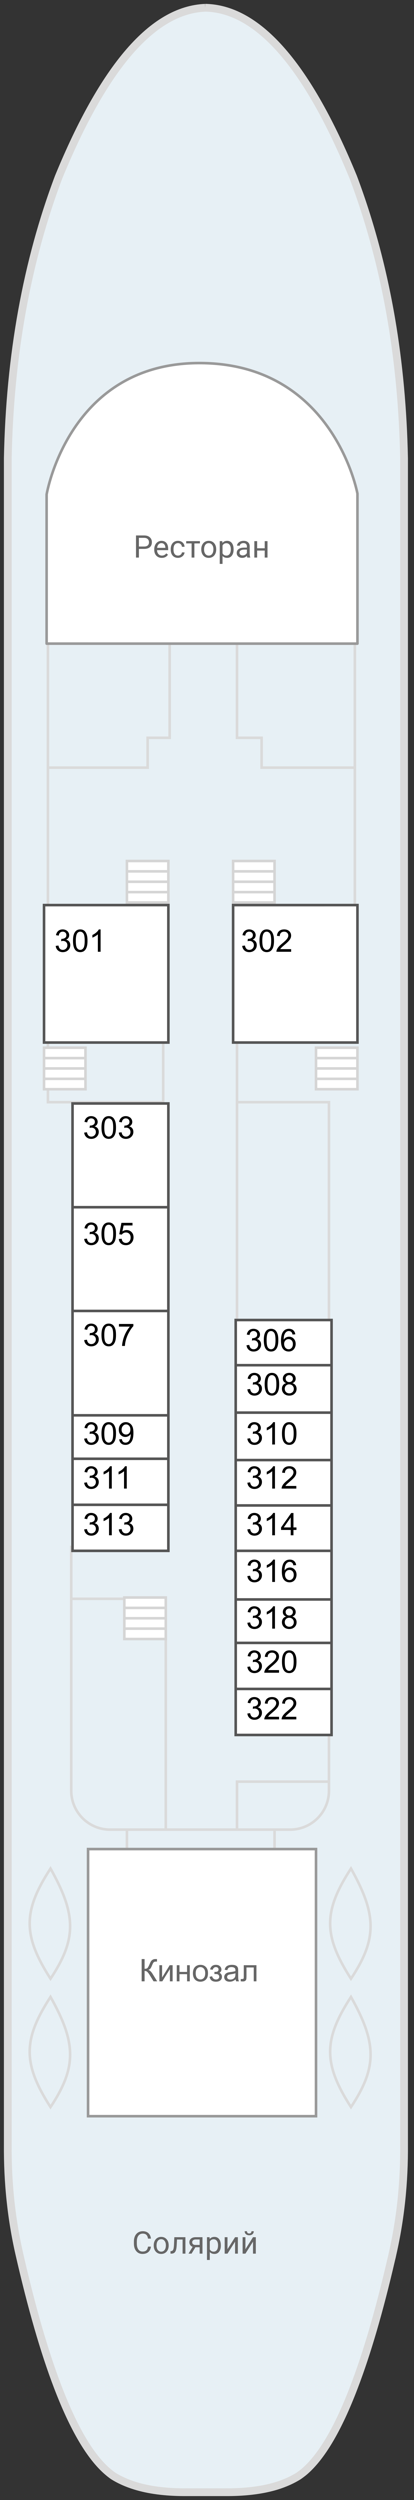 <?xml version="1.0"?>
<svg xmlns="http://www.w3.org/2000/svg" width="160" height="965" viewBox="0 0 160 965" fill="none">
<rect x="0" y="0" width="160" height="965" fill="#333333" stroke="none"/>
<g id="&#x428;&#x43B;&#x44E;&#x43F;&#x43E;&#x447;&#x43D;&#x430;&#x44F;">
<g id="&#x441;&#x445;&#x435;&#x43C;&#x430;">
<g id="&#x43F;&#x430;&#x43B;&#x443;&#x431;&#x430;">
<path d="M79.299 3.003L79.413 3.003L79.869 3.003C100.06 3.796 118.942 25.59 136.516 68.386C143.005 85.615 147.902 103.86 151.203 123.122C154.127 140.247 155.777 158.164 156.157 176.875L156.157 827.759C156.271 842.368 154.791 856.428 151.716 869.934C151.565 870.692 151.394 871.433 151.204 872.157C146.611 891.935 141.828 908.32 136.857 921.31C130.709 937.471 124.256 948.411 117.5 954.131C116.817 954.682 116.134 955.199 115.451 955.682C112.983 957.232 110.156 958.508 106.968 959.506C101.693 961.126 95.411 961.952 88.124 961.987L71.044 961.987C63.757 961.953 57.495 961.126 52.257 959.506C49.031 958.507 46.185 957.232 43.717 955.681C43.034 955.199 42.37 954.682 41.725 954.131C34.969 948.411 28.497 937.47 22.311 921.31C17.149 907.838 12.197 890.712 7.452 869.934C4.378 856.426 2.897 842.368 3.011 827.758L3.011 176.875C3.808 137.146 10.355 100.982 22.652 68.386C40.226 25.625 59.108 3.83 79.299 3.003Z" fill="#E7F0F5"/>
<path d="M79.413 3.003C79.376 3.003 79.338 3.003 79.299 3.003M79.413 3.003L79.869 3.003C100.06 3.796 118.942 25.59 136.516 68.386C143.005 85.615 147.902 103.86 151.203 123.122C154.127 140.247 155.777 158.164 156.157 176.875L156.157 827.759C156.271 842.368 154.791 856.428 151.716 869.934C151.565 870.692 151.394 871.433 151.204 872.157C146.611 891.935 141.828 908.32 136.857 921.31C130.709 937.471 124.256 948.411 117.5 954.131C116.817 954.682 116.134 955.199 115.451 955.682C112.983 957.232 110.156 958.508 106.968 959.506C101.693 961.126 95.411 961.952 88.124 961.987L71.044 961.987C63.757 961.953 57.495 961.126 52.257 959.506C49.031 958.507 46.185 957.232 43.717 955.681C43.034 955.199 42.37 954.682 41.725 954.131C34.969 948.411 28.497 937.47 22.311 921.31C17.149 907.838 12.197 890.712 7.452 869.934C4.378 856.426 2.897 842.368 3.011 827.758L3.011 176.875C3.808 137.146 10.355 100.982 22.652 68.386C40.226 25.625 59.108 3.83 79.299 3.003M79.413 3.003L79.299 3.003" stroke="#DADADA" stroke-width="3"/>
</g>
<g id="&#x43F;&#x430;&#x43B;&#x443;&#x431;&#x430;_2">
<path d="M18.521 248.256L65.57 248.256L91.596 248.256L137.143 248.256L137.143 296.306L137.143 349.36L132.639 349.36L132.639 400.413L91.596 400.413L91.596 425.439L127.133 425.439L127.133 531.548L127.133 687.709L127.133 691.213C127.133 699.506 120.41 706.228 112.118 706.228L106.111 706.228L106.111 717.74L49.053 717.74L49.053 706.228L42.546 706.228C34.253 706.228 27.53 699.506 27.53 691.213L27.53 617.136L27.53 597.116L31.034 597.116L31.034 425.439L18.521 425.439L18.521 400.413L18.521 296.306L18.521 248.256Z" fill="#E7F0F5"/>
<path d="M19.522 763.788C8.737 746.989 8.852 737.683 19.522 721.244C29.549 739.095 29.682 748.426 19.522 763.788Z" fill="#E7F0F5"/>
<path d="M19.522 813.339C8.737 796.54 8.852 787.234 19.522 770.795C29.549 788.646 29.682 797.978 19.522 813.339Z" fill="#E7F0F5"/>
<path d="M135.642 813.339C124.857 796.54 124.972 787.234 135.642 770.795C145.668 788.646 145.802 797.978 135.642 813.339Z" fill="#E7F0F5"/>
<path d="M135.642 763.788C124.857 746.989 124.972 737.683 135.642 721.244C145.668 739.095 145.802 748.426 135.642 763.788Z" fill="#E7F0F5"/>
<path d="M65.57 248.256L18.521 248.256L18.521 296.306M65.57 248.256L65.57 284.794L57.061 284.794L57.061 296.306L18.521 296.306M65.57 248.256L91.596 248.256M18.521 296.306L18.521 400.413M31.034 425.439L18.521 425.439L18.521 400.413M31.034 425.439L31.034 597.116L27.53 597.116L27.53 617.136M31.034 425.439L63.067 425.439L63.067 400.413L18.521 400.413M91.596 425.439L127.133 425.439L127.133 531.548M91.596 425.439L91.596 531.548L127.133 531.548M91.596 425.439L91.596 400.413L132.639 400.413L132.639 349.36L137.143 349.36L137.143 296.306M127.133 531.548L127.133 687.709M27.53 617.136L27.53 691.213C27.53 699.506 34.253 706.228 42.546 706.228L49.053 706.228M27.53 617.136L64.068 617.136L64.068 706.228M64.068 706.228L91.596 706.228M64.068 706.228L49.053 706.228M91.596 706.228L91.596 687.709L127.133 687.709M91.596 706.228L106.111 706.228M127.133 687.709L127.133 691.213C127.133 699.506 120.41 706.228 112.118 706.228L106.111 706.228M49.053 706.228L49.053 717.74L106.111 717.74L106.111 706.228M137.143 296.306L101.106 296.306L101.106 284.794L91.596 284.794L91.596 248.256M137.143 296.306L137.143 248.256L91.596 248.256M19.522 763.788C8.737 746.989 8.852 737.683 19.522 721.244C29.549 739.095 29.682 748.426 19.522 763.788ZM19.522 813.339C8.737 796.54 8.852 787.234 19.522 770.795C29.549 788.646 29.682 797.978 19.522 813.339ZM135.642 813.339C124.857 796.54 124.972 787.234 135.642 770.795C145.668 788.646 145.802 797.978 135.642 813.339ZM135.642 763.788C124.857 746.989 124.972 737.683 135.642 721.244C145.668 739.095 145.802 748.426 135.642 763.788Z" stroke="#DADADA"/>
</g>
<g id="&#x43B;&#x435;&#x441;&#x442;&#x43D;&#x438;&#x446;&#x430;">
<g id="&#x43B;&#x435;&#x441;&#x442;&#x43D;&#x438;&#x446;&#x430; 1">
<path d="M49.053 332.343H65.065L65.065 336.347L65.065 340.351L65.065 344.355L65.069 348.359H49.053L49.053 344.355L49.053 340.351L49.053 336.347L49.053 332.343Z" fill="white"/>
<path d="M49.053 336.347L49.053 332.343H65.065L65.065 336.347M49.053 336.347H65.065M49.053 336.347L49.053 340.351M65.065 336.347L65.065 340.351M65.065 340.351H49.053M65.065 340.351L65.065 344.355M49.053 340.351L49.053 344.355M49.053 344.355L49.053 348.359H65.069L65.065 344.355M49.053 344.355H65.065" stroke="#D5D5D5"/>
</g>
</g>
<g id="&#x43B;&#x435;&#x441;&#x442;&#x43D;&#x438;&#x446;&#x430;_2">
<g id="&#x43B;&#x435;&#x441;&#x442;&#x43D;&#x438;&#x446;&#x430; 1_2">
<path d="M90.095 332.343H106.107L106.107 336.347L106.107 340.351L106.107 344.355L106.111 348.359H90.095L90.095 344.355L90.095 340.351L90.095 336.347L90.095 332.343Z" fill="white"/>
<path d="M90.095 336.347L90.095 332.343H106.107L106.107 336.347M90.095 336.347H106.107M90.095 336.347L90.095 340.351M106.107 336.347L106.107 340.351M106.107 340.351H90.095M106.107 340.351L106.107 344.355M90.095 340.351L90.095 344.355M90.095 344.355L90.095 348.359H106.111L106.107 344.355M90.095 344.355H106.107" stroke="#D5D5D5"/>
</g>
</g>
<g id="&#x43B;&#x435;&#x441;&#x442;&#x43D;&#x438;&#x446;&#x430;_3">
<g id="&#x43B;&#x435;&#x441;&#x442;&#x43D;&#x438;&#x446;&#x430; 1_3">
<path d="M122.128 404.417H138.14L138.14 408.421L138.14 412.425L138.14 416.429L138.144 420.434H122.128L122.128 416.429L122.128 412.425L122.128 408.421L122.128 404.417Z" fill="white"/>
<path d="M122.128 408.421L122.128 404.417H138.14L138.14 408.421M122.128 408.421H138.14M122.128 408.421L122.128 412.425M138.14 408.421L138.14 412.425M138.14 412.425H122.128M138.14 412.425L138.14 416.429M122.128 412.425L122.128 416.429M122.128 416.429L122.128 420.434H138.144L138.14 416.429M122.128 416.429H138.14" stroke="#D5D5D5"/>
</g>
</g>
<g id="&#x43B;&#x435;&#x441;&#x442;&#x43D;&#x438;&#x446;&#x430;_4">
<g id="&#x43B;&#x435;&#x441;&#x442;&#x43D;&#x438;&#x446;&#x430; 1_4">
<path d="M17.02 404.417H33.032L33.032 408.421L33.032 412.425L33.032 416.429L33.036 420.434H17.02L17.02 416.429L17.02 412.425L17.02 408.421L17.02 404.417Z" fill="white"/>
<path d="M17.02 408.421L17.02 404.417H33.032L33.032 408.421M17.02 408.421H33.032M17.02 408.421L17.02 412.425M33.032 408.421L33.032 412.425M33.032 412.425H17.02M33.032 412.425L33.032 416.429M17.02 412.425L17.02 416.429M17.02 416.429L17.02 420.434H33.036L33.032 416.429M17.02 416.429H33.032" stroke="#D5D5D5"/>
</g>
</g>
<g id="&#x43B;&#x435;&#x441;&#x442;&#x43D;&#x438;&#x446;&#x430;_5">
<g id="&#x43B;&#x435;&#x441;&#x442;&#x43D;&#x438;&#x446;&#x430; 1_5">
<path d="M48.051 616.636H64.064L64.064 620.64L64.064 624.644L64.064 628.648L64.068 632.653H48.051L48.051 628.648L48.051 624.644L48.051 620.64L48.051 616.636Z" fill="white"/>
<path d="M48.051 620.64L48.051 616.636H64.064L64.064 620.64M48.051 620.64H64.064M48.051 620.64L48.051 624.644M64.064 620.64L64.064 624.644M64.064 624.644H48.051M64.064 624.644L64.064 628.648M48.051 624.644L48.051 628.648M48.051 628.648L48.051 632.653H64.068L64.064 628.648M48.051 628.648H64.064" stroke="#D5D5D5"/>
</g>
</g>
<path id="&#x440;&#x435;&#x441;&#x442;&#x43E;&#x440;&#x430;&#x43D;" d="M18.02 190.847L18.02 248.438L138.144 248.439L138.144 190.544C138.144 190.544 129.032 140.645 77.808 140.145C26.584 139.644 18.02 190.847 18.02 190.847Z" fill="white" stroke="#999999" stroke-linecap="round" stroke-linejoin="round"/>
<path id="&#x43A;&#x438;&#x43D;&#x43E;&#x437;&#x430;&#x43B;" d="M34.037 713.736L34.037 816.842L122.128 816.842L122.128 752.302L122.128 713.736L97.282 713.736L34.037 713.736Z" fill="white" stroke="#999999"/>
<g id="&#x43A;&#x43E;&#x43D;&#x442;&#x443;&#x440;&#x44B; &#x43A;&#x430;&#x44E;&#x442;">
<g id="Vector 2">
<path d="M128.134 669.691L91.096 669.691L91.096 651.922L91.096 634.154L91.096 617.384L91.096 598.617L91.096 581.099L91.096 563.581L91.096 545.271L91.096 526.961L91.096 509.525L128.134 509.525L128.134 526.961L128.134 545.271L128.134 563.581L128.134 581.099L128.134 598.617L128.134 617.384L128.134 634.154L128.134 651.922L128.134 669.691Z" fill="white"/>
<path d="M91.096 634.154L128.134 634.154M91.096 634.154L91.096 617.384M91.096 634.154L91.096 651.922M128.134 634.154L128.134 617.384M128.134 634.154L128.134 651.922M128.134 617.384L91.096 617.384M128.134 617.384L128.134 598.617M91.096 617.384L91.096 598.617M91.096 598.617L128.134 598.617M91.096 598.617L91.096 581.099M128.134 598.617L128.134 581.099M128.134 563.581L91.096 563.581M128.134 563.581L128.134 581.099M128.134 563.581L128.134 545.271M91.096 563.581L91.096 581.099M91.096 563.581L91.096 545.271M91.096 526.961L91.096 509.525L128.134 509.525L128.134 526.961M91.096 526.961L128.134 526.961M91.096 526.961L91.096 545.271M128.134 526.961L128.134 545.271M91.096 651.922L91.096 669.691L128.134 669.691L128.134 651.922M91.096 651.922L128.134 651.922M128.134 581.099L91.096 581.099M91.096 545.271L128.134 545.271" stroke="#555555"/>
</g>
<g id="Vector 2.1">
<path d="M65.069 598.617L28.031 598.617L28.031 580.849L28.031 563.081L28.031 546.31L28.031 527.544L28.031 506.022L28.031 492.508L28.031 465.981L28.031 455.888L28.031 425.939L65.069 425.939L65.069 455.888L65.069 465.981L65.069 492.508L65.069 506.022L65.069 527.544L65.069 546.31L65.069 563.081L65.069 580.849L65.069 598.617Z" fill="white"/>
<path d="M28.031 563.081L65.069 563.081M28.031 563.081L28.031 546.31M28.031 563.081L28.031 580.849M65.069 563.081L65.069 546.31M65.069 563.081L65.069 580.849M65.069 546.31L28.031 546.31M65.069 546.31L65.069 527.544L65.069 506.022M28.031 546.31L28.031 527.544L28.031 506.022M28.031 580.849L28.031 598.617L65.069 598.617L65.069 580.849M28.031 580.849L65.069 580.849M65.069 506.022L65.069 492.508L65.069 465.981M65.069 506.022L28.031 506.022M28.031 506.022L28.031 492.508L28.031 465.981M28.031 465.981L28.031 455.888L28.031 425.939L65.069 425.939L65.069 455.888L65.069 465.981M28.031 465.981L65.069 465.981" stroke="#555555"/>
</g>
<path id="Vector 2.2" d="M65.069 402.415L17.02 402.415L17.02 349.361L65.069 349.36L65.069 402.415Z" fill="white" stroke="#555555"/>
<path id="Vector 2.3" d="M138.144 402.415L90.095 402.415L90.095 349.361L138.144 349.36L138.144 402.415Z" fill="white" stroke="#555555"/>
</g>
</g>
<g id="text-labels">
<path id="&#x421;&#x43E;&#x43B;&#x44F;&#x440;&#x438;&#x439;" d="M58.326 867.188C58.221 868.091 57.886 868.789 57.323 869.282C56.764 869.77 56.019 870.015 55.088 870.015C54.08 870.015 53.27 869.653 52.66 868.929C52.054 868.206 51.751 867.238 51.751 866.026L51.751 865.205C51.751 864.411 51.892 863.713 52.173 863.111C52.459 862.509 52.862 862.047 53.382 861.727C53.902 861.402 54.504 861.24 55.188 861.24C56.096 861.24 56.823 861.494 57.37 862.003C57.918 862.507 58.236 863.207 58.326 864.102L57.194 864.102C57.097 863.422 56.883 862.929 56.555 862.624C56.23 862.319 55.775 862.167 55.188 862.167C54.469 862.167 53.904 862.433 53.493 862.964C53.087 863.496 52.883 864.253 52.883 865.234L52.883 866.061C52.883 866.988 53.077 867.725 53.464 868.273C53.851 868.82 54.392 869.094 55.088 869.094C55.714 869.094 56.193 868.953 56.526 868.672C56.862 868.386 57.085 867.891 57.194 867.188L58.326 867.188ZM59.411 866.666C59.411 866.044 59.533 865.485 59.775 864.988C60.021 864.492 60.362 864.108 60.796 863.839C61.234 863.569 61.732 863.434 62.291 863.434C63.156 863.434 63.853 863.733 64.385 864.331C64.921 864.93 65.189 865.725 65.189 866.719L65.189 866.795C65.189 867.413 65.07 867.968 64.831 868.461C64.596 868.949 64.258 869.331 63.816 869.604C63.378 869.878 62.874 870.015 62.303 870.015C61.443 870.015 60.745 869.716 60.209 869.117C59.677 868.519 59.411 867.727 59.411 866.742L59.411 866.666ZM60.502 866.795C60.502 867.499 60.664 868.064 60.989 868.49C61.318 868.916 61.755 869.129 62.303 869.129C62.854 869.129 63.292 868.914 63.617 868.484C63.941 868.05 64.104 867.444 64.104 866.666C64.104 865.97 63.938 865.407 63.605 864.977C63.277 864.543 62.839 864.325 62.291 864.325C61.756 864.325 61.324 864.539 60.995 864.965C60.667 865.391 60.502 866.001 60.502 866.795ZM71.658 863.552L71.658 869.898L70.567 869.898L70.567 864.449L68.409 864.449L68.28 866.824C68.209 867.915 68.026 868.695 67.728 869.165C67.435 869.634 66.968 869.878 66.326 869.898L65.892 869.898L65.892 868.942L66.203 868.918C66.555 868.879 66.808 868.676 66.96 868.308C67.113 867.941 67.21 867.26 67.253 866.267L67.371 863.551L71.658 863.552ZM78.251 863.552L78.251 869.898L77.16 869.898L77.16 867.429L75.524 867.429L74.028 869.898L72.855 869.898L74.45 867.264C74.044 867.116 73.731 866.887 73.512 866.578C73.297 866.265 73.189 865.902 73.189 865.487C73.189 864.909 73.406 864.443 73.84 864.091C74.274 863.735 74.855 863.556 75.582 863.552L78.251 863.552ZM74.28 865.499C74.28 865.808 74.386 866.058 74.597 866.25C74.808 866.437 75.088 866.533 75.436 866.537L77.16 866.537L77.16 864.432L75.6 864.432C75.197 864.432 74.877 864.531 74.638 864.731C74.4 864.926 74.28 865.182 74.28 865.499ZM85.354 866.796C85.354 867.762 85.133 868.54 84.691 869.13C84.249 869.721 83.651 870.016 82.896 870.016C82.126 870.016 81.52 869.771 81.078 869.282L81.078 872.338L79.993 872.338L79.993 863.552L80.984 863.552L81.037 864.256C81.479 863.708 82.093 863.435 82.879 863.435C83.641 863.435 84.244 863.722 84.686 864.297C85.131 864.872 85.354 865.671 85.354 866.696L85.354 866.796ZM84.269 866.672C84.269 865.957 84.117 865.392 83.812 864.977C83.507 864.563 83.088 864.356 82.556 864.356C81.899 864.356 81.407 864.647 81.078 865.229L81.078 868.262C81.403 868.841 81.899 869.13 82.568 869.13C83.088 869.13 83.501 868.925 83.806 868.514C84.115 868.1 84.269 867.486 84.269 866.672ZM90.844 863.552L91.929 863.552L91.929 869.899L90.844 869.899L90.844 865.271L87.917 869.899L86.832 869.899L86.832 863.552L87.917 863.552L87.917 868.186L90.844 863.552ZM97.777 863.553L98.862 863.553L98.862 869.899L97.777 869.899L97.777 865.271L94.85 869.899L93.765 869.899L93.765 863.552L94.85 863.552L94.85 868.186L97.777 863.553ZM98.07 861.242C98.07 861.715 97.908 862.096 97.584 862.385C97.263 862.671 96.841 862.813 96.317 862.813C95.793 862.813 95.368 862.669 95.044 862.379C94.719 862.09 94.557 861.711 94.557 861.241L95.443 861.241C95.443 861.515 95.517 861.73 95.666 861.887C95.814 862.039 96.031 862.115 96.317 862.115C96.591 862.115 96.804 862.039 96.956 861.887C97.112 861.734 97.191 861.519 97.191 861.242L98.07 861.242Z" fill="#666666"/>
<path id="&#x41A;&#x438;&#x43D;&#x43E;&#x437;&#x430;&#x43B;" d="M54.743 756.191L55.881 756.191L55.881 759.956C56.401 759.956 56.767 759.857 56.978 759.657C57.189 759.454 57.459 758.969 57.788 758.203C58.026 757.639 58.222 757.243 58.374 757.012C58.531 756.777 58.752 756.582 59.037 756.425C59.322 756.265 59.637 756.185 59.981 756.185C60.419 756.185 60.65 756.189 60.673 756.197L60.673 757.182C60.634 757.182 60.558 757.18 60.445 757.176C60.32 757.172 60.243 757.17 60.216 757.17C59.852 757.17 59.583 757.258 59.407 757.434C59.227 757.61 59.021 757.986 58.791 758.56C58.501 759.288 58.257 759.747 58.057 759.939C57.858 760.126 57.619 760.277 57.342 760.39C57.897 760.543 58.444 761.055 58.984 761.927L60.755 764.79L59.342 764.789L57.905 762.455C57.51 761.81 57.179 761.368 56.914 761.129C56.648 760.887 56.304 760.766 55.881 760.766L55.881 764.789L54.743 764.789L54.743 756.191ZM61.594 758.56L62.65 758.561L62.65 763.312L65.577 758.561L66.715 758.561L66.715 764.79L65.659 764.79L65.659 760.068L62.732 764.79L61.594 764.79L61.594 758.56ZM68.31 758.561L69.366 758.561L69.366 761.153L72.293 761.153L72.293 758.561L73.349 758.561L73.348 764.79L72.293 764.79L72.293 762.027L69.366 762.027L69.366 764.79L68.31 764.79L68.31 758.561ZM74.551 761.675C74.551 760.522 74.872 759.668 75.513 759.112C76.049 758.651 76.702 758.42 77.472 758.42C78.328 758.42 79.028 758.702 79.572 759.265C80.115 759.824 80.387 760.598 80.387 761.588C80.387 762.389 80.266 763.021 80.023 763.482C79.785 763.94 79.435 764.296 78.973 764.55C78.516 764.804 78.015 764.931 77.472 764.931C76.6 764.931 75.894 764.651 75.354 764.092C74.819 763.533 74.551 762.727 74.551 761.675ZM75.636 761.676C75.636 762.473 75.81 763.072 76.158 763.47C76.506 763.865 76.944 764.063 77.472 764.063C77.996 764.063 78.432 763.863 78.78 763.465C79.128 763.066 79.302 762.458 79.302 761.64C79.302 760.87 79.126 760.288 78.774 759.893C78.426 759.494 77.992 759.294 77.472 759.294C76.944 759.294 76.506 759.492 76.158 759.887C75.81 760.282 75.636 760.878 75.636 761.676ZM82.868 761.975L82.868 761.148C83.314 761.144 83.617 761.126 83.777 761.095C83.941 761.064 84.096 760.97 84.241 760.814C84.385 760.657 84.458 760.462 84.458 760.227C84.458 759.942 84.362 759.715 84.17 759.547C83.983 759.375 83.738 759.289 83.437 759.289C82.843 759.289 82.426 759.639 82.188 760.338L81.185 760.174C81.498 759.005 82.252 758.42 83.449 758.421C84.114 758.421 84.634 758.602 85.009 758.966C85.388 759.33 85.578 759.764 85.578 760.268C85.578 760.777 85.332 761.181 84.839 761.482C85.152 761.65 85.386 761.866 85.543 762.128C85.699 762.386 85.777 762.693 85.777 763.048C85.777 763.608 85.574 764.061 85.167 764.409C84.76 764.757 84.192 764.931 83.46 764.931C82.041 764.931 81.218 764.3 80.991 763.037L81.982 762.825C82.072 763.224 82.254 763.533 82.528 763.752C82.805 763.971 83.122 764.081 83.478 764.081C83.834 764.081 84.129 763.981 84.364 763.782C84.602 763.578 84.722 763.32 84.722 763.007C84.722 762.765 84.647 762.554 84.499 762.374C84.35 762.194 84.192 762.083 84.023 762.04C83.855 761.993 83.55 761.969 83.109 761.969C83.073 761.969 82.993 761.971 82.868 761.975ZM91.068 764.022C90.677 764.355 90.299 764.589 89.936 764.726C89.576 764.863 89.189 764.931 88.774 764.931C88.09 764.931 87.564 764.765 87.197 764.433C86.829 764.096 86.645 763.668 86.645 763.148C86.645 762.843 86.714 762.566 86.851 762.315C86.991 762.061 87.173 761.858 87.396 761.705C87.623 761.553 87.877 761.437 88.159 761.359C88.366 761.305 88.679 761.252 89.097 761.201C89.95 761.099 90.577 760.978 90.98 760.837C90.984 760.693 90.986 760.601 90.986 760.562C90.986 760.132 90.886 759.829 90.687 759.653C90.417 759.414 90.016 759.295 89.484 759.295C88.988 759.295 88.62 759.383 88.382 759.559C88.147 759.731 87.973 760.038 87.86 760.479L86.827 760.339C86.921 759.897 87.076 759.541 87.291 759.271C87.506 758.997 87.817 758.788 88.223 758.644C88.63 758.495 89.101 758.421 89.637 758.421C90.169 758.421 90.601 758.483 90.933 758.608C91.266 758.734 91.51 758.892 91.666 759.084C91.823 759.271 91.932 759.51 91.995 759.799C92.03 759.979 92.047 760.304 92.047 760.773L92.047 762.181C92.047 763.162 92.069 763.784 92.112 764.046C92.159 764.304 92.249 764.552 92.382 764.791L91.279 764.791C91.169 764.572 91.099 764.316 91.068 764.022ZM90.98 761.664C90.597 761.821 90.022 761.954 89.255 762.063C88.821 762.126 88.514 762.196 88.335 762.274C88.155 762.352 88.016 762.468 87.918 762.62C87.82 762.769 87.772 762.935 87.772 763.119C87.772 763.4 87.877 763.635 88.088 763.823C88.303 764.01 88.616 764.104 89.027 764.104C89.433 764.104 89.795 764.016 90.112 763.84C90.428 763.661 90.661 763.416 90.81 763.107C90.923 762.869 90.98 762.517 90.98 762.052L90.98 761.664ZM94.206 758.562L99.109 758.562L99.109 764.791L98.059 764.791L98.06 759.436L95.262 759.436L95.262 762.538C95.262 763.262 95.238 763.739 95.191 763.97C95.144 764.2 95.015 764.402 94.804 764.574C94.593 764.746 94.288 764.832 93.889 764.832C93.643 764.832 93.359 764.816 93.039 764.785L93.039 763.905L93.502 763.905C93.721 763.905 93.877 763.884 93.971 763.841C94.065 763.794 94.128 763.721 94.159 763.624C94.19 763.526 94.206 763.207 94.206 762.667L94.206 758.562Z" fill="#666666"/>
<path id="&#x420;&#x435;&#x441;&#x442;&#x43E;&#x440;&#x430;&#x43D;" d="M53.686 211.879L53.686 215.223L52.56 215.223L52.56 206.682L55.71 206.683C56.644 206.683 57.375 206.921 57.903 207.398C58.435 207.875 58.701 208.507 58.701 209.293C58.701 210.122 58.441 210.761 57.921 211.211C57.405 211.657 56.664 211.879 55.698 211.879L53.686 211.879ZM53.686 210.958L55.709 210.958C56.312 210.958 56.773 210.818 57.094 210.536C57.414 210.251 57.575 209.84 57.575 209.304C57.575 208.796 57.414 208.389 57.094 208.084C56.773 207.779 56.333 207.621 55.774 207.609L53.686 207.609L53.686 210.958ZM62.519 215.34C61.659 215.34 60.959 215.059 60.419 214.495C59.88 213.928 59.61 213.172 59.61 212.226L59.61 212.026C59.61 211.397 59.729 210.835 59.968 210.343C60.21 209.846 60.547 209.459 60.977 209.181C61.411 208.9 61.88 208.759 62.384 208.759C63.209 208.759 63.851 209.031 64.308 209.575C64.766 210.118 64.995 210.896 64.994 211.909L64.994 212.361L60.695 212.36C60.711 212.986 60.892 213.493 61.24 213.88C61.592 214.263 62.038 214.455 62.578 214.455C62.961 214.455 63.285 214.376 63.551 214.22C63.817 214.064 64.05 213.856 64.249 213.598L64.912 214.114C64.38 214.932 63.583 215.34 62.519 215.34ZM62.384 209.651C61.946 209.651 61.579 209.811 61.282 210.132C60.984 210.448 60.801 210.894 60.73 211.469L63.909 211.469L63.909 211.387C63.878 210.836 63.73 210.409 63.464 210.108C63.198 209.803 62.838 209.651 62.384 209.651ZM68.801 214.455C69.188 214.455 69.526 214.337 69.816 214.103C70.105 213.868 70.265 213.575 70.297 213.223L71.323 213.223C71.304 213.587 71.178 213.933 70.948 214.261C70.717 214.59 70.408 214.852 70.021 215.047C69.638 215.243 69.231 215.34 68.801 215.34C67.937 215.34 67.249 215.053 66.736 214.478C66.228 213.899 65.974 213.11 65.974 212.108L65.974 211.927C65.974 211.309 66.087 210.759 66.314 210.278C66.541 209.798 66.866 209.424 67.288 209.158C67.714 208.892 68.217 208.759 68.795 208.759C69.507 208.759 70.097 208.973 70.567 209.399C71.04 209.825 71.292 210.378 71.323 211.059L70.297 211.059C70.266 210.648 70.109 210.312 69.828 210.05C69.55 209.784 69.206 209.651 68.795 209.651C68.244 209.651 67.816 209.85 67.511 210.249C67.21 210.644 67.059 211.217 67.059 211.968L67.059 212.173C67.059 212.904 67.21 213.467 67.511 213.862C67.812 214.257 68.242 214.455 68.801 214.455ZM77.259 209.757L75.13 209.757L75.13 215.223L74.045 215.223L74.045 209.757L71.957 209.757L71.957 208.877L77.259 208.877L77.259 209.757ZM77.781 211.992C77.781 211.37 77.902 210.811 78.145 210.314C78.391 209.818 78.731 209.434 79.165 209.165C79.603 208.895 80.102 208.76 80.661 208.76C81.525 208.76 82.223 209.059 82.755 209.657C83.291 210.256 83.558 211.051 83.558 212.045L83.558 212.121C83.558 212.739 83.439 213.294 83.201 213.787C82.966 214.275 82.628 214.657 82.186 214.93C81.748 215.204 81.243 215.341 80.673 215.341C79.812 215.341 79.114 215.042 78.579 214.443C78.047 213.845 77.781 213.053 77.781 212.068L77.781 211.992ZM78.872 212.121C78.872 212.825 79.034 213.39 79.359 213.816C79.687 214.242 80.125 214.455 80.673 214.455C81.224 214.455 81.662 214.24 81.987 213.81C82.311 213.376 82.473 212.77 82.473 211.992C82.473 211.296 82.307 210.733 81.975 210.303C81.646 209.868 81.209 209.651 80.661 209.651C80.125 209.651 79.693 209.864 79.365 210.291C79.036 210.717 78.872 211.327 78.872 212.121ZM90.28 212.121C90.28 213.087 90.059 213.865 89.617 214.456C89.175 215.046 88.577 215.341 87.823 215.341C87.052 215.341 86.446 215.097 86.004 214.608L86.004 217.664L84.919 217.664L84.919 208.877L85.911 208.877L85.963 209.581C86.405 209.034 87.019 208.76 87.805 208.76C88.568 208.76 89.17 209.048 89.612 209.622C90.057 210.197 90.28 210.997 90.28 212.021L90.28 212.121ZM89.195 211.998C89.195 211.282 89.043 210.717 88.738 210.303C88.433 209.888 88.014 209.681 87.483 209.681C86.826 209.681 86.333 209.972 86.004 210.555L86.004 213.587C86.329 214.166 86.825 214.455 87.494 214.455C88.014 214.455 88.427 214.25 88.732 213.84C89.041 213.425 89.195 212.811 89.195 211.998ZM95.582 215.224C95.52 215.099 95.469 214.876 95.43 214.555C94.926 215.079 94.323 215.341 93.623 215.341C92.998 215.341 92.484 215.165 92.081 214.813C91.682 214.458 91.483 214.008 91.483 213.464C91.483 212.804 91.733 212.291 92.234 211.928C92.738 211.56 93.446 211.376 94.357 211.376L95.412 211.376L95.413 210.878C95.413 210.499 95.299 210.197 95.072 209.975C94.846 209.748 94.511 209.634 94.069 209.634C93.682 209.634 93.358 209.732 93.096 209.928C92.834 210.123 92.703 210.36 92.703 210.637L91.612 210.637C91.612 210.32 91.723 210.015 91.946 209.722C92.173 209.425 92.478 209.19 92.861 209.018C93.248 208.846 93.673 208.76 94.134 208.76C94.865 208.76 95.438 208.944 95.853 209.312C96.267 209.675 96.482 210.178 96.498 210.819L96.498 213.74C96.498 214.323 96.572 214.786 96.72 215.13L96.72 215.224L95.582 215.224ZM93.782 214.397C94.122 214.397 94.445 214.309 94.75 214.133C95.055 213.957 95.276 213.728 95.412 213.447L95.412 212.145L94.562 212.145C93.233 212.145 92.568 212.534 92.568 213.312C92.568 213.652 92.681 213.918 92.908 214.11C93.135 214.301 93.426 214.397 93.782 214.397ZM103.384 215.224L102.298 215.224L102.299 212.515L99.383 212.514L99.383 215.224L98.292 215.224L98.293 208.878L99.383 208.878L99.383 211.629L102.299 211.629L102.299 208.878L103.384 208.878L103.384 215.224Z" fill="#666666"/>
<path id="301" d="M21.529 365.11L22.585 364.969C22.706 365.567 22.912 365.999 23.201 366.265C23.494 366.527 23.85 366.658 24.268 366.658C24.765 366.658 25.183 366.486 25.523 366.142C25.868 365.798 26.04 365.372 26.04 364.864C26.04 364.379 25.881 363.98 25.565 363.667C25.248 363.35 24.845 363.192 24.356 363.192C24.157 363.192 23.909 363.231 23.611 363.309L23.729 362.382C23.799 362.39 23.856 362.394 23.899 362.394C24.349 362.394 24.753 362.277 25.113 362.042C25.473 361.808 25.653 361.446 25.653 360.957C25.653 360.57 25.522 360.249 25.26 359.995C24.998 359.741 24.66 359.614 24.245 359.614C23.834 359.614 23.492 359.743 23.219 360.001C22.945 360.259 22.769 360.646 22.691 361.162L21.635 360.975C21.764 360.267 22.057 359.719 22.515 359.332C22.972 358.941 23.541 358.746 24.222 358.746C24.691 358.746 25.123 358.848 25.518 359.051C25.913 359.25 26.214 359.524 26.421 359.872C26.632 360.22 26.738 360.59 26.738 360.981C26.738 361.352 26.638 361.69 26.439 361.995C26.239 362.3 25.944 362.543 25.553 362.723C26.061 362.84 26.456 363.084 26.738 363.456C27.019 363.823 27.16 364.285 27.16 364.84C27.16 365.591 26.886 366.228 26.339 366.752C25.791 367.272 25.099 367.532 24.262 367.532C23.508 367.532 22.88 367.307 22.38 366.858C21.883 366.408 21.6 365.825 21.529 365.11ZM28.21 363.139C28.21 362.123 28.314 361.305 28.521 360.687C28.732 360.066 29.043 359.587 29.454 359.25C29.868 358.914 30.388 358.746 31.014 358.746C31.475 358.746 31.88 358.84 32.228 359.028C32.576 359.211 32.863 359.479 33.09 359.831C33.317 360.179 33.495 360.606 33.624 361.11C33.753 361.61 33.817 362.287 33.817 363.139C33.817 364.148 33.714 364.964 33.506 365.585C33.299 366.203 32.988 366.682 32.574 367.022C32.163 367.359 31.643 367.527 31.014 367.527C30.184 367.527 29.534 367.229 29.06 366.635C28.493 365.919 28.21 364.754 28.21 363.139ZM29.295 363.139C29.295 364.551 29.459 365.491 29.788 365.961C30.12 366.426 30.529 366.659 31.014 366.659C31.498 366.659 31.905 366.424 32.234 365.955C32.566 365.486 32.732 364.547 32.732 363.139C32.732 361.724 32.566 360.783 32.234 360.318C31.905 359.853 31.495 359.62 31.002 359.62C30.517 359.62 30.13 359.825 29.841 360.236C29.477 360.76 29.295 361.728 29.295 363.139ZM38.873 367.38L37.817 367.38L37.818 360.653C37.563 360.895 37.229 361.137 36.815 361.38C36.404 361.622 36.035 361.804 35.706 361.925L35.706 360.905C36.297 360.627 36.813 360.291 37.255 359.896C37.697 359.501 38.009 359.118 38.193 358.746L38.873 358.746L38.873 367.38Z" fill="black"/>
<path id="306" d="M95.273 519.269L96.329 519.128C96.45 519.727 96.655 520.159 96.944 520.425C97.238 520.687 97.593 520.818 98.012 520.818C98.508 520.818 98.927 520.646 99.267 520.302C99.611 519.957 99.783 519.531 99.783 519.023C99.783 518.538 99.625 518.139 99.308 517.826C98.992 517.51 98.589 517.351 98.1 517.351C97.9 517.351 97.652 517.39 97.355 517.468L97.472 516.542C97.543 516.55 97.6 516.553 97.642 516.553C98.092 516.553 98.497 516.436 98.857 516.202C99.216 515.967 99.396 515.605 99.396 515.117C99.396 514.729 99.265 514.409 99.003 514.155C98.741 513.9 98.403 513.773 97.989 513.773C97.578 513.773 97.236 513.902 96.962 514.16C96.688 514.418 96.513 514.806 96.434 515.322L95.379 515.134C95.507 514.426 95.801 513.879 96.258 513.492C96.716 513.101 97.285 512.905 97.965 512.905C98.434 512.905 98.867 513.007 99.261 513.21C99.656 513.41 99.957 513.683 100.165 514.031C100.376 514.379 100.481 514.749 100.481 515.14C100.481 515.511 100.382 515.85 100.182 516.155C99.983 516.46 99.688 516.702 99.296 516.882C99.805 516.999 100.2 517.244 100.481 517.615C100.763 517.983 100.904 518.444 100.904 518.999C100.904 519.75 100.63 520.388 100.082 520.912C99.535 521.432 98.843 521.692 98.006 521.692C97.251 521.692 96.624 521.467 96.123 521.017C95.627 520.567 95.343 519.985 95.273 519.269ZM101.954 517.299C101.954 516.282 102.057 515.465 102.264 514.847C102.476 514.225 102.787 513.746 103.197 513.41C103.612 513.074 104.132 512.905 104.757 512.905C105.219 512.905 105.623 512.999 105.971 513.187C106.32 513.371 106.607 513.639 106.834 513.991C107.06 514.339 107.238 514.765 107.367 515.269C107.496 515.77 107.561 516.446 107.561 517.299C107.561 518.308 107.457 519.123 107.25 519.745C107.043 520.362 106.732 520.841 106.317 521.182C105.907 521.518 105.387 521.686 104.757 521.686C103.928 521.686 103.277 521.389 102.804 520.794C102.237 520.079 101.953 518.913 101.954 517.299ZM103.039 517.299C103.039 518.71 103.203 519.651 103.531 520.12C103.864 520.585 104.272 520.818 104.757 520.818C105.242 520.818 105.649 520.583 105.977 520.114C106.309 519.645 106.476 518.706 106.476 517.299C106.476 515.883 106.31 514.943 105.977 514.477C105.649 514.012 105.238 513.779 104.746 513.779C104.261 513.779 103.874 513.985 103.584 514.395C103.221 514.919 103.039 515.887 103.039 517.299ZM114.119 515.047L113.069 515.129C112.975 514.714 112.842 514.413 112.67 514.225C112.384 513.924 112.032 513.774 111.614 513.774C111.278 513.774 110.982 513.868 110.728 514.055C110.396 514.298 110.134 514.652 109.942 515.117C109.751 515.582 109.651 516.245 109.643 517.105C109.897 516.718 110.208 516.431 110.576 516.243C110.943 516.055 111.328 515.962 111.731 515.962C112.435 515.962 113.033 516.222 113.526 516.742C114.023 517.258 114.271 517.927 114.271 518.748C114.271 519.287 114.154 519.79 113.919 520.255C113.688 520.717 113.369 521.07 112.963 521.317C112.556 521.563 112.095 521.686 111.579 521.686C110.699 521.686 109.981 521.364 109.426 520.718C108.871 520.069 108.593 519.002 108.593 517.516C108.593 515.854 108.9 514.646 109.514 513.891C110.05 513.234 110.771 512.906 111.679 512.906C112.355 512.906 112.908 513.095 113.338 513.475C113.772 513.854 114.032 514.378 114.119 515.047ZM109.807 518.753C109.807 519.117 109.883 519.465 110.036 519.798C110.192 520.13 110.409 520.384 110.687 520.56C110.965 520.732 111.256 520.818 111.561 520.818C112.007 520.818 112.39 520.638 112.711 520.279C113.031 519.919 113.192 519.43 113.192 518.812C113.192 518.218 113.033 517.751 112.717 517.41C112.4 517.066 112.001 516.894 111.52 516.894C111.043 516.894 110.638 517.066 110.306 517.41C109.973 517.75 109.807 518.198 109.807 518.753Z" fill="black"/>
<path id="308" d="M95.605 536.287L96.661 536.146C96.782 536.744 96.987 537.176 97.276 537.442C97.57 537.704 97.926 537.835 98.344 537.835C98.841 537.835 99.259 537.663 99.599 537.319C99.943 536.975 100.115 536.549 100.115 536.04C100.115 535.556 99.957 535.157 99.64 534.844C99.324 534.527 98.921 534.369 98.432 534.369C98.233 534.369 97.984 534.408 97.687 534.486L97.805 533.559C97.875 533.567 97.932 533.571 97.975 533.571C98.424 533.571 98.829 533.454 99.189 533.219C99.549 532.985 99.728 532.623 99.728 532.134C99.728 531.747 99.597 531.426 99.335 531.172C99.073 530.918 98.735 530.791 98.321 530.791C97.91 530.791 97.568 530.92 97.294 531.178C97.021 531.436 96.845 531.823 96.766 532.339L95.711 532.152C95.84 531.444 96.133 530.896 96.591 530.509C97.048 530.118 97.617 529.923 98.297 529.923C98.767 529.923 99.199 530.024 99.594 530.228C99.989 530.427 100.29 530.701 100.497 531.049C100.708 531.397 100.814 531.767 100.814 532.158C100.814 532.529 100.714 532.867 100.514 533.172C100.315 533.477 100.02 533.72 99.629 533.9C100.137 534.017 100.532 534.261 100.813 534.633C101.095 535 101.236 535.462 101.236 536.017C101.236 536.768 100.962 537.405 100.414 537.929C99.867 538.449 99.175 538.709 98.338 538.709C97.583 538.709 96.956 538.484 96.455 538.035C95.959 537.585 95.675 537.002 95.605 536.287ZM102.286 534.316C102.286 533.299 102.389 532.482 102.597 531.864C102.808 531.243 103.119 530.764 103.529 530.427C103.944 530.091 104.464 529.923 105.089 529.923C105.551 529.923 105.956 530.017 106.304 530.205C106.652 530.388 106.939 530.656 107.166 531.008C107.393 531.356 107.57 531.782 107.7 532.287C107.829 532.787 107.893 533.464 107.893 534.316C107.893 535.325 107.789 536.14 107.582 536.762C107.375 537.38 107.064 537.859 106.649 538.199C106.239 538.535 105.719 538.704 105.089 538.704C104.26 538.704 103.609 538.406 103.136 537.812C102.569 537.096 102.286 535.931 102.286 534.316ZM103.371 534.316C103.371 535.728 103.535 536.668 103.863 537.137C104.196 537.603 104.604 537.835 105.089 537.835C105.574 537.835 105.981 537.601 106.309 537.132C106.642 536.662 106.808 535.724 106.808 534.316C106.808 532.901 106.642 531.96 106.309 531.495C105.981 531.03 105.57 530.797 105.078 530.797C104.593 530.797 104.206 531.002 103.916 531.413C103.553 531.937 103.371 532.905 103.371 534.316ZM110.597 533.894C110.159 533.734 109.834 533.505 109.623 533.208C109.412 532.911 109.307 532.555 109.307 532.14C109.307 531.515 109.532 530.989 109.981 530.563C110.431 530.136 111.029 529.923 111.776 529.923C112.527 529.923 113.131 530.142 113.588 530.58C114.046 531.014 114.275 531.544 114.275 532.17C114.275 532.569 114.169 532.917 113.958 533.214C113.751 533.507 113.434 533.734 113.008 533.894C113.536 534.066 113.936 534.344 114.21 534.727C114.488 535.11 114.626 535.568 114.626 536.1C114.626 536.835 114.366 537.453 113.846 537.953C113.326 538.454 112.642 538.704 111.793 538.704C110.945 538.704 110.261 538.453 109.74 537.953C109.22 537.448 108.96 536.821 108.96 536.07C108.96 535.511 109.101 535.044 109.383 534.668C109.668 534.289 110.073 534.031 110.597 533.894ZM110.386 532.105C110.386 532.512 110.517 532.844 110.779 533.102C111.041 533.36 111.381 533.489 111.799 533.489C112.206 533.489 112.538 533.362 112.797 533.108C113.059 532.85 113.19 532.535 113.19 532.164C113.19 531.777 113.055 531.452 112.785 531.19C112.519 530.924 112.187 530.791 111.788 530.791C111.385 530.791 111.051 530.92 110.785 531.178C110.519 531.436 110.386 531.745 110.386 532.105ZM110.046 536.076C110.046 536.377 110.116 536.668 110.257 536.95C110.401 537.232 110.614 537.45 110.896 537.607C111.178 537.759 111.481 537.836 111.805 537.836C112.31 537.836 112.726 537.673 113.054 537.349C113.383 537.024 113.547 536.612 113.547 536.111C113.547 535.603 113.377 535.183 113.037 534.85C112.701 534.518 112.278 534.352 111.77 534.352C111.273 534.352 110.861 534.516 110.532 534.844C110.208 535.173 110.046 535.583 110.046 536.076Z" fill="black"/>
<path id="310" d="M95.605 555.306L96.661 555.165C96.782 555.764 96.987 556.196 97.276 556.462C97.57 556.724 97.926 556.855 98.344 556.855C98.841 556.855 99.259 556.683 99.599 556.339C99.943 555.995 100.115 555.568 100.115 555.06C100.115 554.575 99.957 554.176 99.64 553.863C99.324 553.547 98.921 553.388 98.432 553.388C98.233 553.388 97.984 553.427 97.687 553.506L97.805 552.579C97.875 552.587 97.932 552.591 97.975 552.591C98.424 552.591 98.829 552.473 99.189 552.239C99.549 552.004 99.728 551.642 99.728 551.154C99.728 550.766 99.597 550.446 99.335 550.192C99.073 549.937 98.735 549.81 98.321 549.81C97.91 549.81 97.568 549.939 97.294 550.197C97.021 550.456 96.845 550.843 96.766 551.359L95.711 551.171C95.84 550.463 96.133 549.916 96.591 549.529C97.048 549.138 97.617 548.942 98.297 548.942C98.767 548.942 99.199 549.044 99.594 549.247C99.989 549.447 100.29 549.721 100.497 550.069C100.708 550.417 100.814 550.786 100.814 551.177C100.814 551.549 100.714 551.887 100.514 552.192C100.315 552.497 100.02 552.739 99.629 552.919C100.137 553.036 100.532 553.281 100.813 553.652C101.095 554.02 101.236 554.481 101.236 555.037C101.236 555.787 100.962 556.425 100.414 556.949C99.867 557.469 99.175 557.729 98.338 557.729C97.583 557.729 96.956 557.504 96.455 557.054C95.959 556.604 95.675 556.022 95.605 555.306ZM106.262 557.576L105.206 557.576L105.207 550.849C104.953 551.091 104.618 551.334 104.204 551.576C103.793 551.819 103.424 552 103.095 552.122L103.095 551.101C103.686 550.823 104.202 550.487 104.644 550.092C105.086 549.697 105.398 549.314 105.582 548.943L106.263 548.943L106.262 557.576ZM108.972 553.336C108.972 552.319 109.076 551.502 109.283 550.884C109.494 550.262 109.805 549.783 110.216 549.447C110.63 549.111 111.15 548.943 111.776 548.943C112.237 548.943 112.642 549.037 112.99 549.224C113.338 549.408 113.626 549.676 113.852 550.028C114.079 550.376 114.257 550.802 114.386 551.307C114.515 551.807 114.58 552.484 114.58 553.336C114.58 554.345 114.476 555.16 114.269 555.782C114.061 556.4 113.75 556.879 113.336 557.219C112.925 557.555 112.405 557.723 111.776 557.723C110.947 557.723 110.296 557.426 109.823 556.832C109.256 556.116 108.972 554.951 108.972 553.336ZM110.057 553.336C110.057 554.748 110.221 555.688 110.55 556.157C110.882 556.623 111.291 556.855 111.776 556.855C112.261 556.855 112.667 556.621 112.996 556.151C113.328 555.682 113.494 554.744 113.494 553.336C113.495 551.921 113.328 550.98 112.996 550.515C112.668 550.049 112.257 549.817 111.764 549.817C111.279 549.817 110.892 550.022 110.603 550.433C110.239 550.957 110.057 551.924 110.057 553.336Z" fill="black"/>
<path id="312" d="M95.605 572.324L96.661 572.183C96.782 572.781 96.987 573.213 97.276 573.479C97.57 573.741 97.926 573.872 98.344 573.872C98.841 573.872 99.259 573.7 99.599 573.356C99.943 573.012 100.115 572.586 100.115 572.078C100.115 571.593 99.957 571.194 99.64 570.881C99.324 570.564 98.921 570.406 98.432 570.406C98.233 570.406 97.984 570.445 97.687 570.523L97.805 569.596C97.875 569.604 97.932 569.608 97.975 569.608C98.424 569.608 98.829 569.491 99.189 569.256C99.549 569.022 99.728 568.66 99.728 568.171C99.728 567.784 99.597 567.463 99.335 567.209C99.073 566.955 98.735 566.828 98.321 566.828C97.91 566.828 97.568 566.957 97.294 567.215C97.021 567.473 96.845 567.86 96.766 568.376L95.711 568.189C95.84 567.481 96.133 566.933 96.591 566.546C97.048 566.155 97.617 565.96 98.297 565.96C98.767 565.96 99.199 566.062 99.594 566.265C99.989 566.464 100.29 566.738 100.497 567.086C100.708 567.434 100.814 567.804 100.814 568.195C100.814 568.566 100.714 568.904 100.514 569.209C100.315 569.514 100.02 569.757 99.629 569.937C100.137 570.054 100.532 570.298 100.813 570.67C101.095 571.037 101.236 571.499 101.236 572.054C101.236 572.805 100.962 573.442 100.414 573.966C99.867 574.486 99.175 574.746 98.338 574.746C97.583 574.746 96.956 574.521 96.455 574.072C95.959 573.622 95.675 573.039 95.605 572.324ZM106.262 574.594L105.206 574.594L105.207 567.866C104.953 568.109 104.618 568.351 104.204 568.594C103.793 568.836 103.424 569.018 103.095 569.139L103.095 568.119C103.686 567.841 104.202 567.505 104.644 567.11C105.086 566.715 105.398 566.332 105.582 565.96L106.263 565.96L106.262 574.594ZM114.521 573.58L114.521 574.594L108.837 574.594C108.829 574.34 108.87 574.096 108.96 573.861C109.105 573.474 109.336 573.093 109.653 572.717C109.973 572.342 110.435 571.908 111.037 571.415C111.971 570.649 112.603 570.043 112.931 569.597C113.26 569.147 113.424 568.723 113.424 568.324C113.424 567.906 113.274 567.554 112.973 567.268C112.675 566.979 112.286 566.834 111.805 566.834C111.297 566.834 110.89 566.987 110.585 567.292C110.28 567.597 110.126 568.019 110.122 568.559L109.037 568.447C109.111 567.638 109.391 567.022 109.876 566.6C110.361 566.173 111.012 565.96 111.829 565.96C112.654 565.96 113.307 566.189 113.788 566.647C114.269 567.104 114.509 567.671 114.509 568.348C114.509 568.692 114.439 569.03 114.298 569.362C114.157 569.695 113.923 570.045 113.594 570.412C113.27 570.78 112.728 571.284 111.969 571.925C111.336 572.457 110.929 572.819 110.749 573.011C110.569 573.198 110.421 573.388 110.304 573.579L114.521 573.58Z" fill="black"/>
<path id="314" d="M95.605 590.342L96.661 590.202C96.782 590.8 96.987 591.232 97.276 591.498C97.57 591.76 97.926 591.891 98.344 591.891C98.841 591.891 99.259 591.719 99.599 591.375C99.943 591.031 100.115 590.604 100.115 590.096C100.115 589.611 99.957 589.212 99.64 588.9C99.324 588.583 98.921 588.424 98.432 588.424C98.233 588.424 97.984 588.464 97.687 588.542L97.805 587.615C97.875 587.623 97.932 587.627 97.975 587.627C98.424 587.627 98.829 587.509 99.189 587.275C99.549 587.04 99.728 586.679 99.728 586.19C99.728 585.803 99.597 585.482 99.335 585.228C99.073 584.974 98.735 584.847 98.321 584.847C97.91 584.846 97.568 584.976 97.294 585.234C97.021 585.492 96.845 585.879 96.766 586.395L95.711 586.207C95.84 585.499 96.133 584.952 96.591 584.565C97.048 584.174 97.617 583.978 98.297 583.978C98.767 583.978 99.199 584.08 99.594 584.283C99.989 584.483 100.29 584.757 100.497 585.105C100.708 585.453 100.814 585.822 100.814 586.213C100.814 586.585 100.714 586.923 100.514 587.228C100.315 587.533 100.02 587.775 99.629 587.955C100.137 588.073 100.532 588.317 100.813 588.688C101.095 589.056 101.236 589.517 101.236 590.073C101.236 590.823 100.962 591.461 100.414 591.985C99.867 592.505 99.175 592.765 98.338 592.765C97.583 592.765 96.956 592.54 96.455 592.09C95.959 591.641 95.675 591.058 95.605 590.342ZM106.262 592.613L105.206 592.613L105.207 585.885C104.953 586.127 104.618 586.37 104.204 586.612C103.793 586.855 103.424 587.036 103.095 587.158L103.095 586.137C103.686 585.859 104.202 585.523 104.644 585.128C105.086 584.733 105.398 584.35 105.582 583.979L106.263 583.979L106.262 592.613ZM112.356 592.613L112.357 590.554L108.626 590.554L108.626 589.586L112.55 584.014L113.413 584.014L113.412 589.586L114.574 589.586L114.574 590.554L113.412 590.554L113.412 592.613L112.356 592.613ZM112.357 589.586L112.357 585.709L109.664 589.586L112.357 589.586Z" fill="black"/>
<path id="316" d="M95.605 608.361L96.661 608.22C96.782 608.818 96.987 609.251 97.276 609.516C97.57 609.778 97.926 609.909 98.344 609.909C98.841 609.909 99.259 609.737 99.599 609.393C99.943 609.049 100.115 608.623 100.115 608.115C100.115 607.63 99.957 607.231 99.64 606.918C99.324 606.601 98.921 606.443 98.432 606.443C98.233 606.443 97.984 606.482 97.687 606.56L97.805 605.634C97.875 605.641 97.932 605.645 97.975 605.645C98.424 605.645 98.829 605.528 99.189 605.293C99.549 605.059 99.728 604.697 99.728 604.208C99.728 603.821 99.597 603.501 99.335 603.246C99.073 602.992 98.735 602.865 98.321 602.865C97.91 602.865 97.568 602.994 97.294 603.252C97.021 603.51 96.845 603.897 96.766 604.414L95.711 604.226C95.84 603.518 96.133 602.971 96.591 602.583C97.048 602.192 97.617 601.997 98.297 601.997C98.767 601.997 99.199 602.099 99.594 602.302C99.989 602.502 100.29 602.775 100.497 603.123C100.708 603.471 100.814 603.841 100.814 604.232C100.814 604.603 100.714 604.942 100.514 605.247C100.315 605.552 100.02 605.794 99.629 605.974C100.137 606.091 100.532 606.336 100.813 606.707C101.095 607.075 101.236 607.536 101.236 608.091C101.236 608.842 100.962 609.479 100.414 610.003C99.867 610.523 99.175 610.783 98.338 610.783C97.583 610.783 96.956 610.559 96.455 610.109C95.959 609.659 95.675 609.076 95.605 608.361ZM106.262 610.631L105.206 610.631L105.207 603.904C104.953 604.146 104.618 604.388 104.204 604.631C103.793 604.873 103.424 605.055 103.095 605.176L103.095 604.156C103.686 603.878 104.202 603.542 104.644 603.147C105.086 602.752 105.398 602.369 105.582 601.997L106.263 601.997L106.262 610.631ZM114.451 604.138L113.401 604.221C113.307 603.806 113.174 603.505 113.002 603.317C112.716 603.016 112.365 602.866 111.946 602.866C111.61 602.866 111.315 602.959 111.06 603.147C110.728 603.39 110.466 603.743 110.274 604.209C110.083 604.674 109.983 605.337 109.975 606.197C110.229 605.81 110.54 605.523 110.908 605.335C111.275 605.147 111.661 605.053 112.063 605.053C112.767 605.053 113.365 605.313 113.858 605.834C114.355 606.35 114.603 607.018 114.603 607.84C114.603 608.379 114.486 608.882 114.251 609.347C114.02 609.808 113.702 610.162 113.295 610.409C112.888 610.655 112.427 610.778 111.911 610.778C111.031 610.778 110.313 610.455 109.758 609.81C109.203 609.161 108.925 608.094 108.925 606.608C108.925 604.946 109.232 603.737 109.846 602.983C110.382 602.326 111.104 601.997 112.011 601.998C112.687 601.998 113.24 602.187 113.671 602.567C114.105 602.946 114.365 603.47 114.451 604.138ZM110.139 607.845C110.139 608.209 110.216 608.557 110.368 608.889C110.525 609.222 110.742 609.476 111.019 609.652C111.297 609.824 111.588 609.91 111.893 609.91C112.339 609.91 112.722 609.73 113.043 609.37C113.363 609.011 113.524 608.522 113.524 607.904C113.524 607.31 113.365 606.842 113.049 606.502C112.732 606.158 112.333 605.986 111.852 605.986C111.375 605.986 110.97 606.158 110.638 606.502C110.306 606.842 110.139 607.29 110.139 607.845Z" fill="black"/>
<path id="318" d="M95.605 626.379L96.661 626.238C96.782 626.837 96.987 627.269 97.276 627.535C97.57 627.797 97.926 627.928 98.344 627.928C98.841 627.928 99.259 627.756 99.599 627.412C99.943 627.067 100.115 626.641 100.115 626.133C100.115 625.648 99.957 625.249 99.64 624.936C99.324 624.62 98.921 624.461 98.432 624.461C98.233 624.461 97.984 624.5 97.687 624.579L97.805 623.652C97.875 623.66 97.932 623.664 97.975 623.664C98.424 623.664 98.829 623.546 99.189 623.312C99.549 623.077 99.728 622.715 99.728 622.227C99.728 621.839 99.597 621.519 99.335 621.265C99.073 621.01 98.735 620.883 98.321 620.883C97.91 620.883 97.568 621.012 97.294 621.27C97.021 621.528 96.845 621.916 96.766 622.432L95.711 622.244C95.84 621.536 96.133 620.989 96.591 620.602C97.048 620.211 97.617 620.015 98.297 620.015C98.767 620.015 99.199 620.117 99.594 620.32C99.989 620.52 100.29 620.793 100.497 621.141C100.708 621.489 100.814 621.859 100.814 622.25C100.814 622.622 100.714 622.96 100.514 623.265C100.315 623.57 100.02 623.812 99.629 623.992C100.137 624.109 100.532 624.354 100.813 624.725C101.095 625.093 101.236 625.554 101.236 626.11C101.236 626.86 100.962 627.498 100.414 628.022C99.867 628.542 99.175 628.802 98.338 628.802C97.583 628.802 96.956 628.577 96.455 628.127C95.959 627.677 95.675 627.095 95.605 626.379ZM106.262 628.649L105.206 628.649L105.207 621.922C104.953 622.164 104.618 622.407 104.204 622.649C103.793 622.891 103.424 623.073 103.095 623.194L103.095 622.174C103.686 621.896 104.202 621.56 104.644 621.165C105.086 620.77 105.398 620.387 105.582 620.016L106.263 620.016L106.262 628.649ZM110.597 623.987C110.159 623.826 109.834 623.597 109.623 623.3C109.412 623.003 109.307 622.647 109.307 622.233C109.307 621.607 109.532 621.081 109.981 620.655C110.431 620.229 111.029 620.016 111.776 620.016C112.527 620.016 113.131 620.235 113.588 620.673C114.046 621.107 114.275 621.637 114.275 622.262C114.275 622.661 114.169 623.009 113.958 623.306C113.751 623.6 113.434 623.826 113.008 623.987C113.536 624.159 113.936 624.436 114.21 624.82C114.488 625.203 114.626 625.66 114.626 626.192C114.626 626.927 114.366 627.545 113.846 628.046C113.326 628.546 112.642 628.796 111.793 628.796C110.945 628.796 110.261 628.546 109.74 628.045C109.22 627.541 108.96 626.913 108.96 626.163C108.96 625.603 109.101 625.136 109.383 624.761C109.668 624.381 110.073 624.123 110.597 623.987ZM110.386 622.198C110.386 622.604 110.517 622.937 110.779 623.195C111.041 623.453 111.381 623.582 111.799 623.582C112.206 623.582 112.538 623.455 112.797 623.201C113.059 622.943 113.19 622.628 113.19 622.256C113.19 621.869 113.055 621.545 112.785 621.283C112.519 621.017 112.187 620.884 111.788 620.884C111.385 620.884 111.051 621.013 110.785 621.271C110.519 621.529 110.386 621.838 110.386 622.198ZM110.046 626.168C110.046 626.47 110.116 626.761 110.257 627.042C110.401 627.324 110.614 627.543 110.896 627.699C111.178 627.852 111.481 627.928 111.805 627.928C112.31 627.928 112.726 627.766 113.054 627.441C113.383 627.117 113.547 626.704 113.547 626.204C113.547 625.695 113.377 625.275 113.037 624.943C112.701 624.61 112.278 624.444 111.77 624.444C111.273 624.444 110.861 624.608 110.532 624.937C110.208 625.265 110.046 625.676 110.046 626.168Z" fill="black"/>
<path id="320" d="M95.605 643.397L96.661 643.256C96.782 643.854 96.987 644.286 97.276 644.552C97.57 644.814 97.926 644.945 98.344 644.945C98.841 644.945 99.259 644.773 99.599 644.429C99.943 644.085 100.115 643.659 100.115 643.15C100.115 642.665 99.957 642.267 99.64 641.954C99.324 641.637 98.921 641.479 98.432 641.479C98.233 641.479 97.984 641.518 97.687 641.596L97.805 640.669C97.875 640.677 97.932 640.681 97.975 640.681C98.424 640.681 98.829 640.564 99.189 640.329C99.549 640.094 99.728 639.733 99.728 639.244C99.728 638.857 99.597 638.536 99.335 638.282C99.073 638.028 98.735 637.901 98.321 637.901C97.91 637.901 97.568 638.03 97.294 638.288C97.021 638.546 96.845 638.933 96.766 639.449L95.711 639.261C95.84 638.554 96.133 638.006 96.591 637.619C97.048 637.228 97.617 637.033 98.297 637.033C98.767 637.033 99.199 637.134 99.594 637.338C99.989 637.537 100.29 637.811 100.497 638.159C100.708 638.507 100.814 638.876 100.814 639.267C100.814 639.639 100.714 639.977 100.514 640.282C100.315 640.587 100.02 640.83 99.629 641.009C100.137 641.127 100.532 641.371 100.813 641.743C101.095 642.11 101.236 642.572 101.236 643.127C101.236 643.878 100.962 644.515 100.414 645.039C99.867 645.559 99.175 645.819 98.338 645.819C97.583 645.819 96.956 645.594 96.455 645.144C95.959 644.695 95.675 644.112 95.605 643.397ZM107.834 644.652L107.834 645.667L102.151 645.667C102.143 645.413 102.184 645.168 102.274 644.934C102.418 644.546 102.649 644.165 102.966 643.79C103.287 643.414 103.748 642.98 104.35 642.488C105.285 641.721 105.916 641.115 106.245 640.67C106.573 640.22 106.738 639.796 106.738 639.397C106.738 638.978 106.587 638.626 106.286 638.341C105.989 638.052 105.6 637.907 105.119 637.907C104.61 637.907 104.204 638.059 103.899 638.364C103.594 638.669 103.439 639.092 103.435 639.631L102.35 639.52C102.425 638.71 102.704 638.094 103.189 637.672C103.674 637.246 104.325 637.033 105.142 637.033C105.967 637.033 106.62 637.262 107.101 637.719C107.582 638.177 107.823 638.744 107.823 639.42C107.823 639.764 107.752 640.103 107.611 640.435C107.471 640.767 107.236 641.117 106.908 641.485C106.583 641.852 106.041 642.357 105.283 642.998C104.649 643.53 104.243 643.892 104.063 644.083C103.883 644.271 103.734 644.46 103.617 644.652L107.834 644.652ZM108.972 641.426C108.972 640.41 109.076 639.592 109.283 638.975C109.494 638.353 109.805 637.874 110.216 637.538C110.63 637.201 111.15 637.033 111.776 637.033C112.237 637.033 112.642 637.127 112.99 637.315C113.338 637.499 113.626 637.766 113.852 638.118C114.079 638.466 114.257 638.893 114.386 639.397C114.515 639.898 114.58 640.574 114.58 641.426C114.58 642.435 114.476 643.251 114.269 643.872C114.061 644.49 113.75 644.969 113.336 645.309C112.925 645.646 112.405 645.814 111.776 645.814C110.947 645.814 110.296 645.516 109.823 644.922C109.256 644.206 108.972 643.041 108.972 641.426ZM110.057 641.426C110.057 642.838 110.221 643.778 110.55 644.248C110.882 644.713 111.291 644.946 111.776 644.946C112.261 644.946 112.667 644.711 112.996 644.242C113.328 643.773 113.494 642.834 113.494 641.426C113.495 640.011 113.328 639.07 112.996 638.605C112.668 638.14 112.257 637.907 111.764 637.907C111.279 637.907 110.892 638.112 110.603 638.523C110.239 639.047 110.057 640.015 110.057 641.426Z" fill="black"/>
<path id="322" d="M95.605 661.415L96.661 661.274C96.782 661.873 96.987 662.305 97.276 662.571C97.57 662.833 97.926 662.964 98.344 662.964C98.841 662.964 99.259 662.792 99.599 662.448C99.943 662.103 100.115 661.677 100.115 661.169C100.115 660.684 99.957 660.285 99.64 659.972C99.324 659.656 98.921 659.497 98.432 659.497C98.233 659.497 97.984 659.536 97.687 659.615L97.805 658.688C97.875 658.696 97.932 658.7 97.975 658.7C98.424 658.7 98.829 658.582 99.189 658.348C99.549 658.113 99.728 657.751 99.728 657.263C99.728 656.875 99.597 656.555 99.335 656.301C99.073 656.046 98.735 655.919 98.321 655.919C97.91 655.919 97.568 656.048 97.294 656.306C97.021 656.564 96.845 656.952 96.766 657.468L95.711 657.28C95.84 656.572 96.133 656.025 96.591 655.638C97.048 655.247 97.617 655.051 98.297 655.051C98.767 655.051 99.199 655.153 99.594 655.356C99.989 655.556 100.29 655.829 100.497 656.177C100.708 656.526 100.814 656.895 100.814 657.286C100.814 657.658 100.714 657.996 100.514 658.301C100.315 658.606 100.02 658.848 99.629 659.028C100.137 659.145 100.532 659.39 100.813 659.761C101.095 660.129 101.236 660.59 101.236 661.146C101.236 661.896 100.962 662.534 100.414 663.058C99.867 663.578 99.175 663.838 98.338 663.838C97.583 663.838 96.956 663.613 96.455 663.163C95.959 662.713 95.675 662.131 95.605 661.415ZM107.834 662.671L107.834 663.686L102.151 663.685C102.143 663.431 102.184 663.187 102.274 662.952C102.418 662.565 102.649 662.184 102.966 661.808C103.287 661.433 103.748 660.999 104.35 660.506C105.285 659.74 105.916 659.134 106.245 658.688C106.573 658.238 106.738 657.814 106.738 657.415C106.738 656.997 106.587 656.645 106.286 656.36C105.989 656.07 105.6 655.925 105.119 655.925C104.61 655.925 104.204 656.078 103.899 656.383C103.594 656.688 103.439 657.11 103.435 657.65L102.35 657.538C102.425 656.729 102.704 656.113 103.189 655.691C103.674 655.265 104.325 655.051 105.142 655.051C105.967 655.052 106.62 655.28 107.101 655.738C107.582 656.195 107.823 656.762 107.823 657.439C107.823 657.783 107.752 658.121 107.611 658.454C107.471 658.786 107.236 659.136 106.908 659.503C106.583 659.871 106.041 660.375 105.283 661.017C104.649 661.548 104.243 661.91 104.063 662.102C103.883 662.289 103.734 662.479 103.617 662.671L107.834 662.671ZM114.521 662.671L114.521 663.686L108.837 663.686C108.829 663.431 108.87 663.187 108.96 662.952C109.105 662.565 109.336 662.184 109.653 661.809C109.973 661.433 110.435 660.999 111.037 660.507C111.971 659.74 112.603 659.134 112.931 658.688C113.26 658.239 113.424 657.814 113.424 657.416C113.424 656.997 113.274 656.645 112.973 656.36C112.675 656.07 112.286 655.926 111.805 655.926C111.297 655.926 110.89 656.078 110.585 656.383C110.28 656.688 110.126 657.11 110.122 657.65L109.037 657.539C109.111 656.729 109.391 656.113 109.876 655.691C110.361 655.265 111.012 655.052 111.829 655.052C112.654 655.052 113.307 655.281 113.788 655.738C114.269 656.196 114.509 656.763 114.509 657.439C114.509 657.783 114.439 658.121 114.298 658.454C114.157 658.786 113.923 659.136 113.594 659.504C113.27 659.871 112.728 660.376 111.969 661.017C111.336 661.549 110.929 661.91 110.749 662.102C110.569 662.29 110.421 662.479 110.304 662.671L114.521 662.671Z" fill="black"/>
<path id="303" d="M32.54 437.184L33.596 437.044C33.717 437.642 33.922 438.074 34.211 438.34C34.505 438.602 34.861 438.733 35.279 438.733C35.776 438.733 36.194 438.561 36.534 438.217C36.878 437.873 37.05 437.446 37.05 436.938C37.05 436.453 36.892 436.054 36.575 435.742C36.259 435.425 35.856 435.266 35.367 435.266C35.168 435.266 34.919 435.306 34.622 435.384L34.739 434.457C34.81 434.465 34.867 434.469 34.91 434.469C35.359 434.469 35.764 434.351 36.124 434.117C36.483 433.882 36.663 433.521 36.663 433.032C36.663 432.645 36.532 432.324 36.27 432.07C36.008 431.816 35.67 431.689 35.256 431.689C34.845 431.688 34.503 431.818 34.229 432.076C33.956 432.334 33.78 432.721 33.701 433.237L32.646 433.049C32.775 432.341 33.068 431.794 33.525 431.407C33.983 431.016 34.552 430.82 35.232 430.82C35.702 430.82 36.134 430.922 36.529 431.125C36.923 431.325 37.225 431.599 37.432 431.947C37.643 432.295 37.748 432.664 37.748 433.055C37.748 433.427 37.649 433.765 37.449 434.07C37.25 434.375 36.955 434.617 36.564 434.797C37.072 434.915 37.467 435.159 37.748 435.53C38.03 435.898 38.171 436.359 38.171 436.915C38.171 437.665 37.897 438.303 37.349 438.827C36.802 439.347 36.11 439.607 35.273 439.607C34.518 439.607 33.891 439.382 33.39 438.932C32.894 438.483 32.61 437.9 32.54 437.184ZM39.221 435.214C39.221 434.197 39.324 433.38 39.532 432.762C39.743 432.14 40.054 431.661 40.464 431.325C40.879 430.989 41.399 430.821 42.025 430.821C42.486 430.821 42.891 430.915 43.239 431.102C43.587 431.286 43.874 431.554 44.101 431.906C44.328 432.254 44.505 432.68 44.635 433.185C44.764 433.685 44.828 434.362 44.828 435.214C44.828 436.223 44.724 437.038 44.517 437.66C44.31 438.278 43.999 438.757 43.584 439.097C43.174 439.433 42.654 439.601 42.024 439.601C41.195 439.601 40.544 439.304 40.071 438.71C39.504 437.994 39.221 436.829 39.221 435.214ZM40.306 435.214C40.306 436.625 40.47 437.566 40.798 438.035C41.131 438.5 41.539 438.733 42.024 438.733C42.509 438.733 42.916 438.499 43.244 438.029C43.577 437.56 43.743 436.622 43.743 435.214C43.743 433.798 43.577 432.858 43.244 432.393C42.916 431.927 42.505 431.695 42.013 431.695C41.528 431.695 41.141 431.9 40.851 432.31C40.488 432.834 40.306 433.802 40.306 435.214ZM45.913 437.185L46.969 437.044C47.09 437.642 47.295 438.074 47.585 438.34C47.878 438.602 48.234 438.733 48.652 438.733C49.149 438.733 49.567 438.561 49.907 438.217C50.251 437.873 50.423 437.447 50.423 436.939C50.423 436.454 50.265 436.055 49.949 435.742C49.632 435.425 49.229 435.267 48.74 435.267C48.541 435.267 48.292 435.306 47.995 435.384L48.113 434.457C48.183 434.465 48.24 434.469 48.283 434.469C48.732 434.469 49.137 434.352 49.497 434.117C49.857 433.883 50.036 433.521 50.036 433.032C50.037 432.645 49.906 432.325 49.644 432.07C49.382 431.816 49.043 431.689 48.629 431.689C48.218 431.689 47.876 431.818 47.602 432.076C47.329 432.334 47.153 432.721 47.075 433.237L46.019 433.05C46.148 432.342 46.441 431.795 46.899 431.407C47.356 431.016 47.925 430.821 48.605 430.821C49.075 430.821 49.507 430.923 49.902 431.126C50.297 431.325 50.598 431.599 50.805 431.947C51.016 432.295 51.122 432.665 51.122 433.056C51.122 433.427 51.022 433.765 50.822 434.07C50.623 434.375 50.328 434.618 49.937 434.798C50.445 434.915 50.84 435.16 51.122 435.531C51.403 435.899 51.544 436.36 51.544 436.915C51.544 437.666 51.27 438.303 50.723 438.827C50.175 439.347 49.483 439.607 48.646 439.607C47.892 439.607 47.264 439.382 46.763 438.933C46.267 438.483 45.983 437.9 45.913 437.185Z" fill="black"/>
<path id="305" d="M32.54 478.227L33.596 478.086C33.717 478.684 33.922 479.116 34.211 479.382C34.505 479.644 34.861 479.775 35.279 479.775C35.776 479.775 36.194 479.603 36.534 479.259C36.878 478.915 37.05 478.489 37.05 477.98C37.05 477.496 36.892 477.097 36.575 476.784C36.259 476.467 35.856 476.309 35.367 476.309C35.168 476.309 34.919 476.348 34.622 476.426L34.739 475.499C34.81 475.507 34.867 475.511 34.91 475.511C35.359 475.511 35.764 475.394 36.124 475.159C36.483 474.925 36.663 474.563 36.663 474.074C36.663 473.687 36.532 473.366 36.27 473.112C36.008 472.858 35.67 472.731 35.256 472.731C34.845 472.731 34.503 472.86 34.229 473.118C33.956 473.376 33.78 473.763 33.701 474.279L32.646 474.092C32.775 473.384 33.068 472.836 33.525 472.449C33.983 472.058 34.552 471.863 35.232 471.863C35.702 471.863 36.134 471.964 36.529 472.168C36.923 472.367 37.225 472.641 37.432 472.989C37.643 473.337 37.748 473.707 37.748 474.098C37.748 474.469 37.649 474.807 37.449 475.112C37.25 475.417 36.955 475.66 36.564 475.84C37.072 475.957 37.467 476.201 37.748 476.573C38.03 476.94 38.171 477.402 38.171 477.957C38.171 478.708 37.897 479.345 37.349 479.869C36.802 480.389 36.11 480.649 35.273 480.649C34.518 480.649 33.891 480.424 33.39 479.975C32.894 479.525 32.61 478.942 32.54 478.227ZM39.221 476.256C39.221 475.239 39.324 474.422 39.532 473.804C39.743 473.183 40.054 472.704 40.464 472.367C40.879 472.031 41.399 471.863 42.025 471.863C42.486 471.863 42.891 471.957 43.239 472.145C43.587 472.328 43.874 472.596 44.101 472.948C44.328 473.296 44.505 473.722 44.635 474.227C44.764 474.727 44.828 475.404 44.828 476.256C44.828 477.265 44.724 478.08 44.517 478.702C44.31 479.32 43.999 479.799 43.584 480.139C43.174 480.475 42.654 480.644 42.024 480.644C41.195 480.644 40.544 480.346 40.071 479.752C39.504 479.036 39.221 477.871 39.221 476.256ZM40.306 476.256C40.306 477.668 40.47 478.608 40.798 479.077C41.131 479.543 41.539 479.775 42.024 479.775C42.509 479.775 42.916 479.541 43.244 479.072C43.577 478.602 43.743 477.664 43.743 476.256C43.743 474.841 43.577 473.9 43.244 473.435C42.916 472.97 42.505 472.737 42.013 472.737C41.528 472.737 41.141 472.942 40.851 473.353C40.488 473.877 40.306 474.845 40.306 476.256ZM45.907 478.245L47.016 478.151C47.098 478.691 47.287 479.097 47.585 479.371C47.886 479.641 48.247 479.776 48.67 479.776C49.178 479.776 49.608 479.584 49.96 479.201C50.312 478.818 50.488 478.309 50.488 477.676C50.488 477.074 50.318 476.599 49.978 476.251C49.642 475.903 49.2 475.729 48.652 475.729C48.312 475.729 48.005 475.807 47.731 475.963C47.458 476.116 47.243 476.315 47.086 476.561L46.095 476.432L46.928 472.016L51.204 472.016L51.204 473.025L47.773 473.025L47.309 475.336C47.825 474.976 48.367 474.796 48.934 474.796C49.685 474.796 50.318 475.056 50.834 475.576C51.35 476.096 51.608 476.765 51.608 477.582C51.608 478.36 51.382 479.033 50.928 479.6C50.377 480.296 49.624 480.644 48.67 480.644C47.888 480.644 47.248 480.425 46.752 479.987C46.259 479.549 45.977 478.968 45.907 478.245Z" fill="black"/>
<path id="307" d="M32.54 517.267L33.596 517.126C33.717 517.724 33.922 518.157 34.211 518.422C34.505 518.684 34.861 518.815 35.279 518.815C35.776 518.815 36.194 518.643 36.534 518.299C36.878 517.955 37.05 517.529 37.05 517.021C37.05 516.536 36.892 516.137 36.575 515.824C36.259 515.507 35.856 515.349 35.367 515.349C35.168 515.349 34.919 515.388 34.622 515.466L34.739 514.54C34.81 514.547 34.867 514.551 34.91 514.551C35.359 514.551 35.764 514.434 36.124 514.199C36.483 513.965 36.663 513.603 36.663 513.114C36.663 512.727 36.532 512.407 36.27 512.152C36.008 511.898 35.67 511.771 35.256 511.771C34.845 511.771 34.503 511.9 34.229 512.158C33.956 512.416 33.78 512.803 33.701 513.32L32.646 513.132C32.775 512.424 33.068 511.877 33.525 511.489C33.983 511.098 34.552 510.903 35.232 510.903C35.702 510.903 36.134 511.005 36.529 511.208C36.923 511.408 37.225 511.681 37.432 512.029C37.643 512.377 37.748 512.747 37.748 513.138C37.748 513.509 37.649 513.848 37.449 514.153C37.25 514.458 36.955 514.7 36.564 514.88C37.072 514.997 37.467 515.242 37.748 515.613C38.03 515.981 38.171 516.442 38.171 516.997C38.171 517.748 37.897 518.385 37.349 518.909C36.802 519.429 36.11 519.689 35.273 519.689C34.518 519.689 33.891 519.465 33.39 519.015C32.894 518.565 32.61 517.982 32.54 517.267ZM39.221 515.296C39.221 514.28 39.324 513.462 39.532 512.845C39.743 512.223 40.054 511.744 40.464 511.408C40.879 511.071 41.399 510.903 42.025 510.903C42.486 510.903 42.891 510.997 43.239 511.185C43.587 511.369 43.874 511.637 44.101 511.988C44.328 512.336 44.505 512.763 44.635 513.267C44.764 513.768 44.828 514.444 44.828 515.297C44.828 516.305 44.724 517.121 44.517 517.742C44.31 518.36 43.999 518.839 43.584 519.179C43.174 519.516 42.654 519.684 42.024 519.684C41.195 519.684 40.544 519.387 40.071 518.792C39.504 518.077 39.221 516.911 39.221 515.296ZM40.306 515.296C40.306 516.708 40.47 517.648 40.798 518.118C41.131 518.583 41.539 518.816 42.024 518.816C42.509 518.816 42.916 518.581 43.244 518.112C43.577 517.643 43.743 516.704 43.743 515.297C43.743 513.881 43.577 512.941 43.244 512.475C42.916 512.01 42.505 511.777 42.013 511.777C41.528 511.777 41.141 511.982 40.851 512.393C40.488 512.917 40.306 513.885 40.306 515.296ZM45.978 512.065L45.978 511.05L51.544 511.05L51.544 511.871C50.996 512.454 50.453 513.228 49.913 514.194C49.378 515.16 48.963 516.153 48.67 517.174C48.459 517.893 48.324 518.681 48.265 519.537L47.18 519.537C47.192 518.861 47.325 518.044 47.579 517.086C47.833 516.128 48.197 515.205 48.67 514.317C49.147 513.426 49.653 512.675 50.189 512.065L45.978 512.065Z" fill="black"/>
<path id="309" d="M32.54 555.306L33.595 555.165C33.717 555.764 33.922 556.196 34.211 556.462C34.505 556.724 34.86 556.855 35.279 556.855C35.775 556.855 36.194 556.683 36.534 556.339C36.878 555.994 37.05 555.568 37.05 555.06C37.05 554.575 36.892 554.176 36.575 553.863C36.258 553.547 35.856 553.388 35.367 553.388C35.167 553.388 34.919 553.427 34.622 553.505L34.739 552.579C34.81 552.587 34.866 552.59 34.909 552.59C35.359 552.59 35.764 552.473 36.123 552.239C36.483 552.004 36.663 551.642 36.663 551.154C36.663 550.766 36.532 550.446 36.27 550.192C36.008 549.937 35.67 549.81 35.255 549.81C34.845 549.81 34.503 549.939 34.229 550.197C33.955 550.455 33.779 550.843 33.701 551.359L32.645 551.171C32.774 550.463 33.068 549.916 33.525 549.529C33.983 549.138 34.552 548.942 35.232 548.942C35.701 548.942 36.133 549.044 36.528 549.247C36.923 549.447 37.224 549.72 37.431 550.068C37.643 550.416 37.748 550.786 37.748 551.177C37.748 551.548 37.648 551.887 37.449 552.192C37.25 552.497 36.954 552.739 36.563 552.919C37.072 553.036 37.467 553.281 37.748 553.652C38.03 554.02 38.17 554.481 38.17 555.036C38.17 555.787 37.897 556.425 37.349 556.949C36.802 557.469 36.11 557.729 35.273 557.729C34.518 557.729 33.891 557.504 33.39 557.054C32.893 556.604 32.61 556.022 32.54 555.306ZM39.22 553.336C39.22 552.319 39.324 551.502 39.531 550.884C39.742 550.262 40.053 549.783 40.464 549.447C40.879 549.111 41.399 548.942 42.024 548.942C42.486 548.942 42.89 549.036 43.238 549.224C43.586 549.408 43.874 549.676 44.1 550.028C44.327 550.376 44.505 550.802 44.634 551.306C44.763 551.807 44.828 552.483 44.828 553.336C44.828 554.345 44.724 555.16 44.517 555.782C44.309 556.399 43.999 556.878 43.584 557.219C43.173 557.555 42.654 557.723 42.024 557.723C41.195 557.723 40.544 557.426 40.071 556.831C39.504 556.116 39.22 554.95 39.22 553.336ZM40.306 553.336C40.305 554.747 40.47 555.688 40.798 556.157C41.13 556.622 41.539 556.855 42.024 556.855C42.509 556.855 42.916 556.62 43.244 556.151C43.576 555.682 43.743 554.743 43.743 553.336C43.743 551.92 43.577 550.98 43.244 550.514C42.916 550.049 42.505 549.816 42.013 549.816C41.528 549.816 41.141 550.022 40.851 550.432C40.487 550.956 40.306 551.924 40.306 553.336ZM46.065 555.588L47.08 555.494C47.166 555.971 47.33 556.317 47.573 556.533C47.815 556.748 48.126 556.855 48.505 556.855C48.83 556.855 49.113 556.781 49.356 556.632C49.602 556.484 49.803 556.286 49.96 556.04C50.116 555.79 50.247 555.453 50.353 555.031C50.459 554.609 50.511 554.179 50.511 553.741C50.511 553.694 50.509 553.623 50.505 553.53C50.294 553.866 50.005 554.14 49.637 554.351C49.274 554.558 48.879 554.662 48.453 554.661C47.741 554.661 47.139 554.403 46.646 553.887C46.153 553.371 45.907 552.691 45.907 551.846C45.907 550.974 46.163 550.272 46.675 549.74C47.192 549.209 47.837 548.943 48.611 548.943C49.17 548.943 49.681 549.093 50.142 549.394C50.607 549.696 50.959 550.126 51.198 550.685C51.44 551.24 51.561 552.046 51.561 553.101C51.561 554.2 51.442 555.076 51.203 555.729C50.965 556.378 50.609 556.873 50.136 557.213C49.667 557.553 49.115 557.723 48.482 557.723C47.809 557.723 47.26 557.537 46.834 557.166C46.407 556.791 46.151 556.265 46.065 555.588ZM50.388 551.793C50.388 551.187 50.226 550.706 49.901 550.35C49.581 549.995 49.194 549.817 48.74 549.817C48.271 549.817 47.862 550.008 47.514 550.391C47.166 550.775 46.992 551.271 46.992 551.881C46.992 552.429 47.156 552.874 47.485 553.219C47.817 553.559 48.226 553.729 48.711 553.729C49.199 553.729 49.6 553.559 49.913 553.219C50.23 552.875 50.388 552.399 50.388 551.793Z" fill="black"/>
<path id="311" d="M32.54 572.324L33.595 572.183C33.717 572.781 33.922 573.213 34.211 573.479C34.505 573.741 34.86 573.872 35.279 573.872C35.775 573.872 36.194 573.7 36.534 573.356C36.878 573.012 37.05 572.586 37.05 572.077C37.05 571.593 36.892 571.194 36.575 570.881C36.258 570.564 35.856 570.406 35.367 570.406C35.167 570.406 34.919 570.445 34.622 570.523L34.739 569.596C34.81 569.604 34.866 569.608 34.909 569.608C35.359 569.608 35.764 569.491 36.123 569.256C36.483 569.022 36.663 568.66 36.663 568.171C36.663 567.784 36.532 567.463 36.27 567.209C36.008 566.955 35.67 566.828 35.255 566.828C34.845 566.828 34.503 566.957 34.229 567.215C33.955 567.473 33.779 567.86 33.701 568.376L32.645 568.188C32.774 567.481 33.068 566.933 33.525 566.546C33.983 566.155 34.552 565.96 35.232 565.96C35.701 565.96 36.133 566.061 36.528 566.265C36.923 566.464 37.224 566.738 37.431 567.086C37.643 567.434 37.748 567.804 37.748 568.195C37.748 568.566 37.648 568.904 37.449 569.209C37.25 569.514 36.954 569.757 36.563 569.937C37.072 570.054 37.467 570.298 37.748 570.67C38.03 571.037 38.17 571.499 38.17 572.054C38.17 572.805 37.897 573.442 37.349 573.966C36.802 574.486 36.11 574.746 35.273 574.746C34.518 574.746 33.891 574.521 33.39 574.072C32.893 573.622 32.61 573.039 32.54 572.324ZM43.197 574.594L42.141 574.594L42.142 567.866C41.887 568.109 41.553 568.351 41.138 568.594C40.728 568.836 40.358 569.018 40.03 569.139L40.03 568.118C40.62 567.841 41.136 567.505 41.578 567.11C42.02 566.715 42.333 566.331 42.517 565.96L43.197 565.96L43.197 574.594ZM48.992 574.594L47.936 574.594L47.937 567.867C47.682 568.109 47.348 568.351 46.934 568.594C46.523 568.836 46.153 569.018 45.825 569.139L45.825 568.119C46.415 567.841 46.932 567.505 47.373 567.11C47.815 566.715 48.128 566.332 48.312 565.96L48.992 565.96L48.992 574.594Z" fill="black"/>
<path id="313" d="M32.54 590.342L33.595 590.201C33.717 590.8 33.922 591.232 34.211 591.498C34.505 591.76 34.86 591.891 35.279 591.891C35.775 591.891 36.194 591.719 36.534 591.375C36.878 591.031 37.05 590.604 37.05 590.096C37.05 589.611 36.892 589.212 36.575 588.899C36.258 588.583 35.856 588.424 35.367 588.424C35.167 588.424 34.919 588.463 34.622 588.542L34.739 587.615C34.81 587.623 34.866 587.627 34.909 587.627C35.359 587.627 35.764 587.509 36.123 587.275C36.483 587.04 36.663 586.678 36.663 586.19C36.663 585.803 36.532 585.482 36.27 585.228C36.008 584.974 35.67 584.846 35.255 584.846C34.845 584.846 34.503 584.975 34.229 585.233C33.955 585.492 33.779 585.879 33.701 586.395L32.645 586.207C32.774 585.499 33.068 584.952 33.525 584.565C33.983 584.174 34.552 583.978 35.232 583.978C35.701 583.978 36.133 584.08 36.528 584.283C36.923 584.483 37.224 584.757 37.431 585.105C37.643 585.453 37.748 585.822 37.748 586.213C37.748 586.585 37.648 586.923 37.449 587.228C37.25 587.533 36.954 587.775 36.563 587.955C37.072 588.072 37.467 588.317 37.748 588.688C38.03 589.056 38.17 589.517 38.17 590.073C38.17 590.823 37.897 591.461 37.349 591.985C36.802 592.505 36.11 592.765 35.273 592.765C34.518 592.765 33.891 592.54 33.39 592.09C32.893 591.64 32.61 591.058 32.54 590.342ZM43.197 592.613L42.141 592.612L42.142 585.885C41.887 586.127 41.553 586.37 41.138 586.612C40.728 586.855 40.358 587.036 40.03 587.158L40.03 586.137C40.62 585.859 41.136 585.523 41.578 585.128C42.02 584.733 42.333 584.35 42.517 583.979L43.197 583.979L43.197 592.613ZM45.913 590.343L46.968 590.202C47.09 590.8 47.295 591.232 47.584 591.498C47.878 591.76 48.233 591.891 48.652 591.891C49.148 591.891 49.567 591.719 49.907 591.375C50.251 591.031 50.423 590.605 50.423 590.097C50.423 589.612 50.265 589.213 49.948 588.9C49.632 588.583 49.229 588.425 48.74 588.425C48.541 588.425 48.292 588.464 47.995 588.542L48.112 587.615C48.183 587.623 48.239 587.627 48.282 587.627C48.732 587.627 49.137 587.51 49.497 587.275C49.856 587.041 50.036 586.679 50.036 586.19C50.036 585.803 49.905 585.482 49.643 585.228C49.381 584.974 49.043 584.847 48.629 584.847C48.218 584.847 47.876 584.976 47.602 585.234C47.328 585.492 47.153 585.879 47.074 586.395L46.019 586.208C46.148 585.5 46.441 584.952 46.898 584.565C47.356 584.174 47.925 583.979 48.605 583.979C49.075 583.979 49.507 584.081 49.901 584.284C50.296 584.483 50.597 584.757 50.805 585.105C51.016 585.453 51.121 585.823 51.121 586.214C51.121 586.585 51.022 586.923 50.822 587.228C50.623 587.533 50.328 587.776 49.937 587.956C50.445 588.073 50.84 588.317 51.121 588.689C51.403 589.056 51.544 589.518 51.544 590.073C51.544 590.824 51.27 591.461 50.722 591.985C50.175 592.505 49.483 592.765 48.646 592.765C47.891 592.765 47.264 592.54 46.763 592.091C46.267 591.641 45.983 591.058 45.913 590.343Z" fill="black"/>
<path id="302" d="M93.603 365.11L94.659 364.969C94.78 365.567 94.986 365.999 95.275 366.265C95.568 366.527 95.924 366.658 96.342 366.658C96.839 366.658 97.257 366.486 97.598 366.142C97.942 365.798 98.114 365.372 98.114 364.864C98.114 364.379 97.956 363.98 97.639 363.667C97.322 363.35 96.919 363.192 96.43 363.192C96.231 363.192 95.983 363.231 95.686 363.309L95.803 362.382C95.873 362.39 95.93 362.394 95.973 362.394C96.423 362.394 96.827 362.277 97.187 362.042C97.547 361.808 97.727 361.446 97.727 360.957C97.727 360.57 97.596 360.249 97.334 359.995C97.072 359.741 96.734 359.614 96.319 359.614C95.909 359.614 95.567 359.743 95.293 360.001C95.019 360.259 94.843 360.646 94.765 361.162L93.709 360.975C93.838 360.267 94.131 359.719 94.589 359.332C95.046 358.941 95.615 358.746 96.296 358.746C96.765 358.746 97.197 358.848 97.592 359.051C97.987 359.25 98.288 359.524 98.495 359.872C98.706 360.22 98.812 360.59 98.812 360.981C98.812 361.352 98.712 361.69 98.513 361.995C98.313 362.3 98.018 362.543 97.627 362.723C98.135 362.84 98.53 363.084 98.812 363.456C99.093 363.823 99.234 364.285 99.234 364.84C99.234 365.591 98.96 366.228 98.413 366.752C97.865 367.272 97.173 367.532 96.337 367.532C95.582 367.532 94.954 367.307 94.454 366.858C93.957 366.408 93.674 365.825 93.603 365.11ZM100.284 363.139C100.284 362.123 100.388 361.305 100.595 360.687C100.806 360.066 101.117 359.587 101.528 359.25C101.942 358.914 102.462 358.746 103.088 358.746C103.549 358.746 103.954 358.84 104.302 359.028C104.65 359.211 104.937 359.479 105.164 359.831C105.391 360.179 105.569 360.606 105.698 361.11C105.827 361.61 105.891 362.287 105.891 363.139C105.891 364.148 105.788 364.964 105.58 365.585C105.373 366.203 105.062 366.682 104.648 367.022C104.237 367.359 103.717 367.527 103.088 367.527C102.259 367.527 101.608 367.229 101.134 366.635C100.567 365.919 100.284 364.754 100.284 363.139ZM101.369 363.139C101.369 364.551 101.533 365.491 101.862 365.961C102.194 366.426 102.603 366.659 103.088 366.659C103.572 366.659 103.979 366.424 104.308 365.955C104.64 365.486 104.806 364.547 104.806 363.139C104.806 361.724 104.64 360.783 104.308 360.318C103.979 359.853 103.569 359.62 103.076 359.62C102.591 359.62 102.204 359.825 101.915 360.236C101.551 360.76 101.369 361.728 101.369 363.139ZM112.519 366.366L112.519 367.38L106.836 367.38C106.828 367.126 106.869 366.882 106.959 366.647C107.103 366.26 107.334 365.879 107.651 365.503C107.972 365.128 108.433 364.694 109.035 364.201C109.97 363.435 110.601 362.829 110.93 362.383C111.258 361.933 111.423 361.509 111.423 361.11C111.423 360.692 111.272 360.34 110.971 360.054C110.674 359.765 110.285 359.62 109.804 359.62C109.295 359.62 108.889 359.773 108.584 360.078C108.279 360.383 108.124 360.805 108.12 361.345L107.035 361.233C107.11 360.424 107.389 359.808 107.874 359.386C108.359 358.959 109.01 358.746 109.827 358.746C110.652 358.746 111.305 358.975 111.786 359.433C112.267 359.89 112.508 360.457 112.508 361.134C112.508 361.478 112.437 361.816 112.297 362.148C112.156 362.481 111.921 362.831 111.593 363.198C111.268 363.566 110.726 364.07 109.968 364.711C109.334 365.243 108.928 365.605 108.748 365.797C108.568 365.984 108.419 366.174 108.302 366.365L112.519 366.366Z" fill="black"/>
</g>
<g id="cabins">
<rect id="301_2" width="53" height="48" transform="matrix(7.39567e-08 -1.001 1.001 1.92386e-06 17.02 402.415)" fill="#FF0000" fill-opacity="0" cabin="301"/>
<rect id="302_2" width="53" height="48" transform="matrix(7.39521e-08 -1.001 1.001 1.92386e-06 90.095 402.415)" fill="#FF0000" fill-opacity="0" cabin="302"/>
<rect id="306_2" width="17.254" height="37" transform="matrix(7.3965e-08 -1.001 1.001 1.92387e-06 91.096 526.797)" fill="#FF0000" fill-opacity="0" cabin="306"/>
<rect id="308_2" width="18.515" height="37" transform="matrix(7.39581e-08 -1.001 1.001 1.92386e-06 91.096 545.562)" fill="#FF0000" fill-opacity="0" cabin="308"/>
<rect id="310_2" width="17.769" height="37" transform="matrix(7.39601e-08 -1.001 1.001 1.92386e-06 91.096 563.35)" fill="#FF0000" fill-opacity="0" cabin="310"/>
<rect id="312_2" width="17.769" height="37" transform="matrix(7.39606e-08 -1.001 1.001 1.92386e-06 91.096 581.368)" fill="#FF0000" fill-opacity="0" cabin="312"/>
<rect id="314_2" width="16.707" height="37" transform="matrix(7.39567e-08 -1.001 1.001 1.92386e-06 91.096 598.324)" fill="#FF0000" fill-opacity="0" cabin="314"/>
<rect id="316_2" width="18.373" height="37" transform="matrix(7.39631e-08 -1.001 1.001 1.92387e-06 91.096 617.171)" fill="#FF0000" fill-opacity="0" cabin="316"/>
<rect id="318_2" width="16.352" height="37" transform="matrix(7.39638e-08 -1.001 1.001 1.92387e-06 91.096 634.006)" fill="#FF0000" fill-opacity="0" cabin="318"/>
<rect id="320_2" width="17.327" height="37" transform="matrix(7.39624e-08 -1.001 1.001 1.92387e-06 91.096 652)" fill="#FF0000" fill-opacity="0" cabin="320"/>
<rect id="322_2" width="17.327" height="37" transform="matrix(7.39624e-08 -1.001 1.001 1.92387e-06 91.096 670.023)" fill="#FF0000" fill-opacity="0" cabin="322"/>
<rect id="303_2" width="40" height="37" transform="matrix(7.67142e-08 -1.001 1.001 1.85469e-06 28.031 465.48)" fill="#FF0000" fill-opacity="0" cabin="303"/>
<rect id="305_2" width="39" height="37" transform="matrix(7.67177e-08 -1.001 1.001 1.85469e-06 28.031 505.521)" fill="#FF0000" fill-opacity="0" cabin="305"/>
<rect id="307_2" width="39.518" height="37" transform="matrix(7.67116e-08 -1.001 1.001 1.85469e-06 28.031 546.081)" fill="#FF0000" fill-opacity="0" cabin="307"/>
<rect id="309_2" width="15.99" height="37" transform="matrix(7.67132e-08 -1.001 1.001 1.85469e-06 28.031 562.58)" fill="#FF0000" fill-opacity="0" cabin="309"/>
<rect id="311_2" width="17.161" height="37" transform="matrix(7.6711e-08 -1.001 1.001 1.85468e-06 28.031 580.76)" fill="#FF0000" fill-opacity="0" cabin="311"/>
<rect id="313_2" width="17.651" height="37" transform="matrix(7.67174e-08 -1.001 1.001 1.85469e-06 28.031 598.778)" fill="#FF0000" fill-opacity="0" cabin="313"/>
</g>
</g>
</svg>
